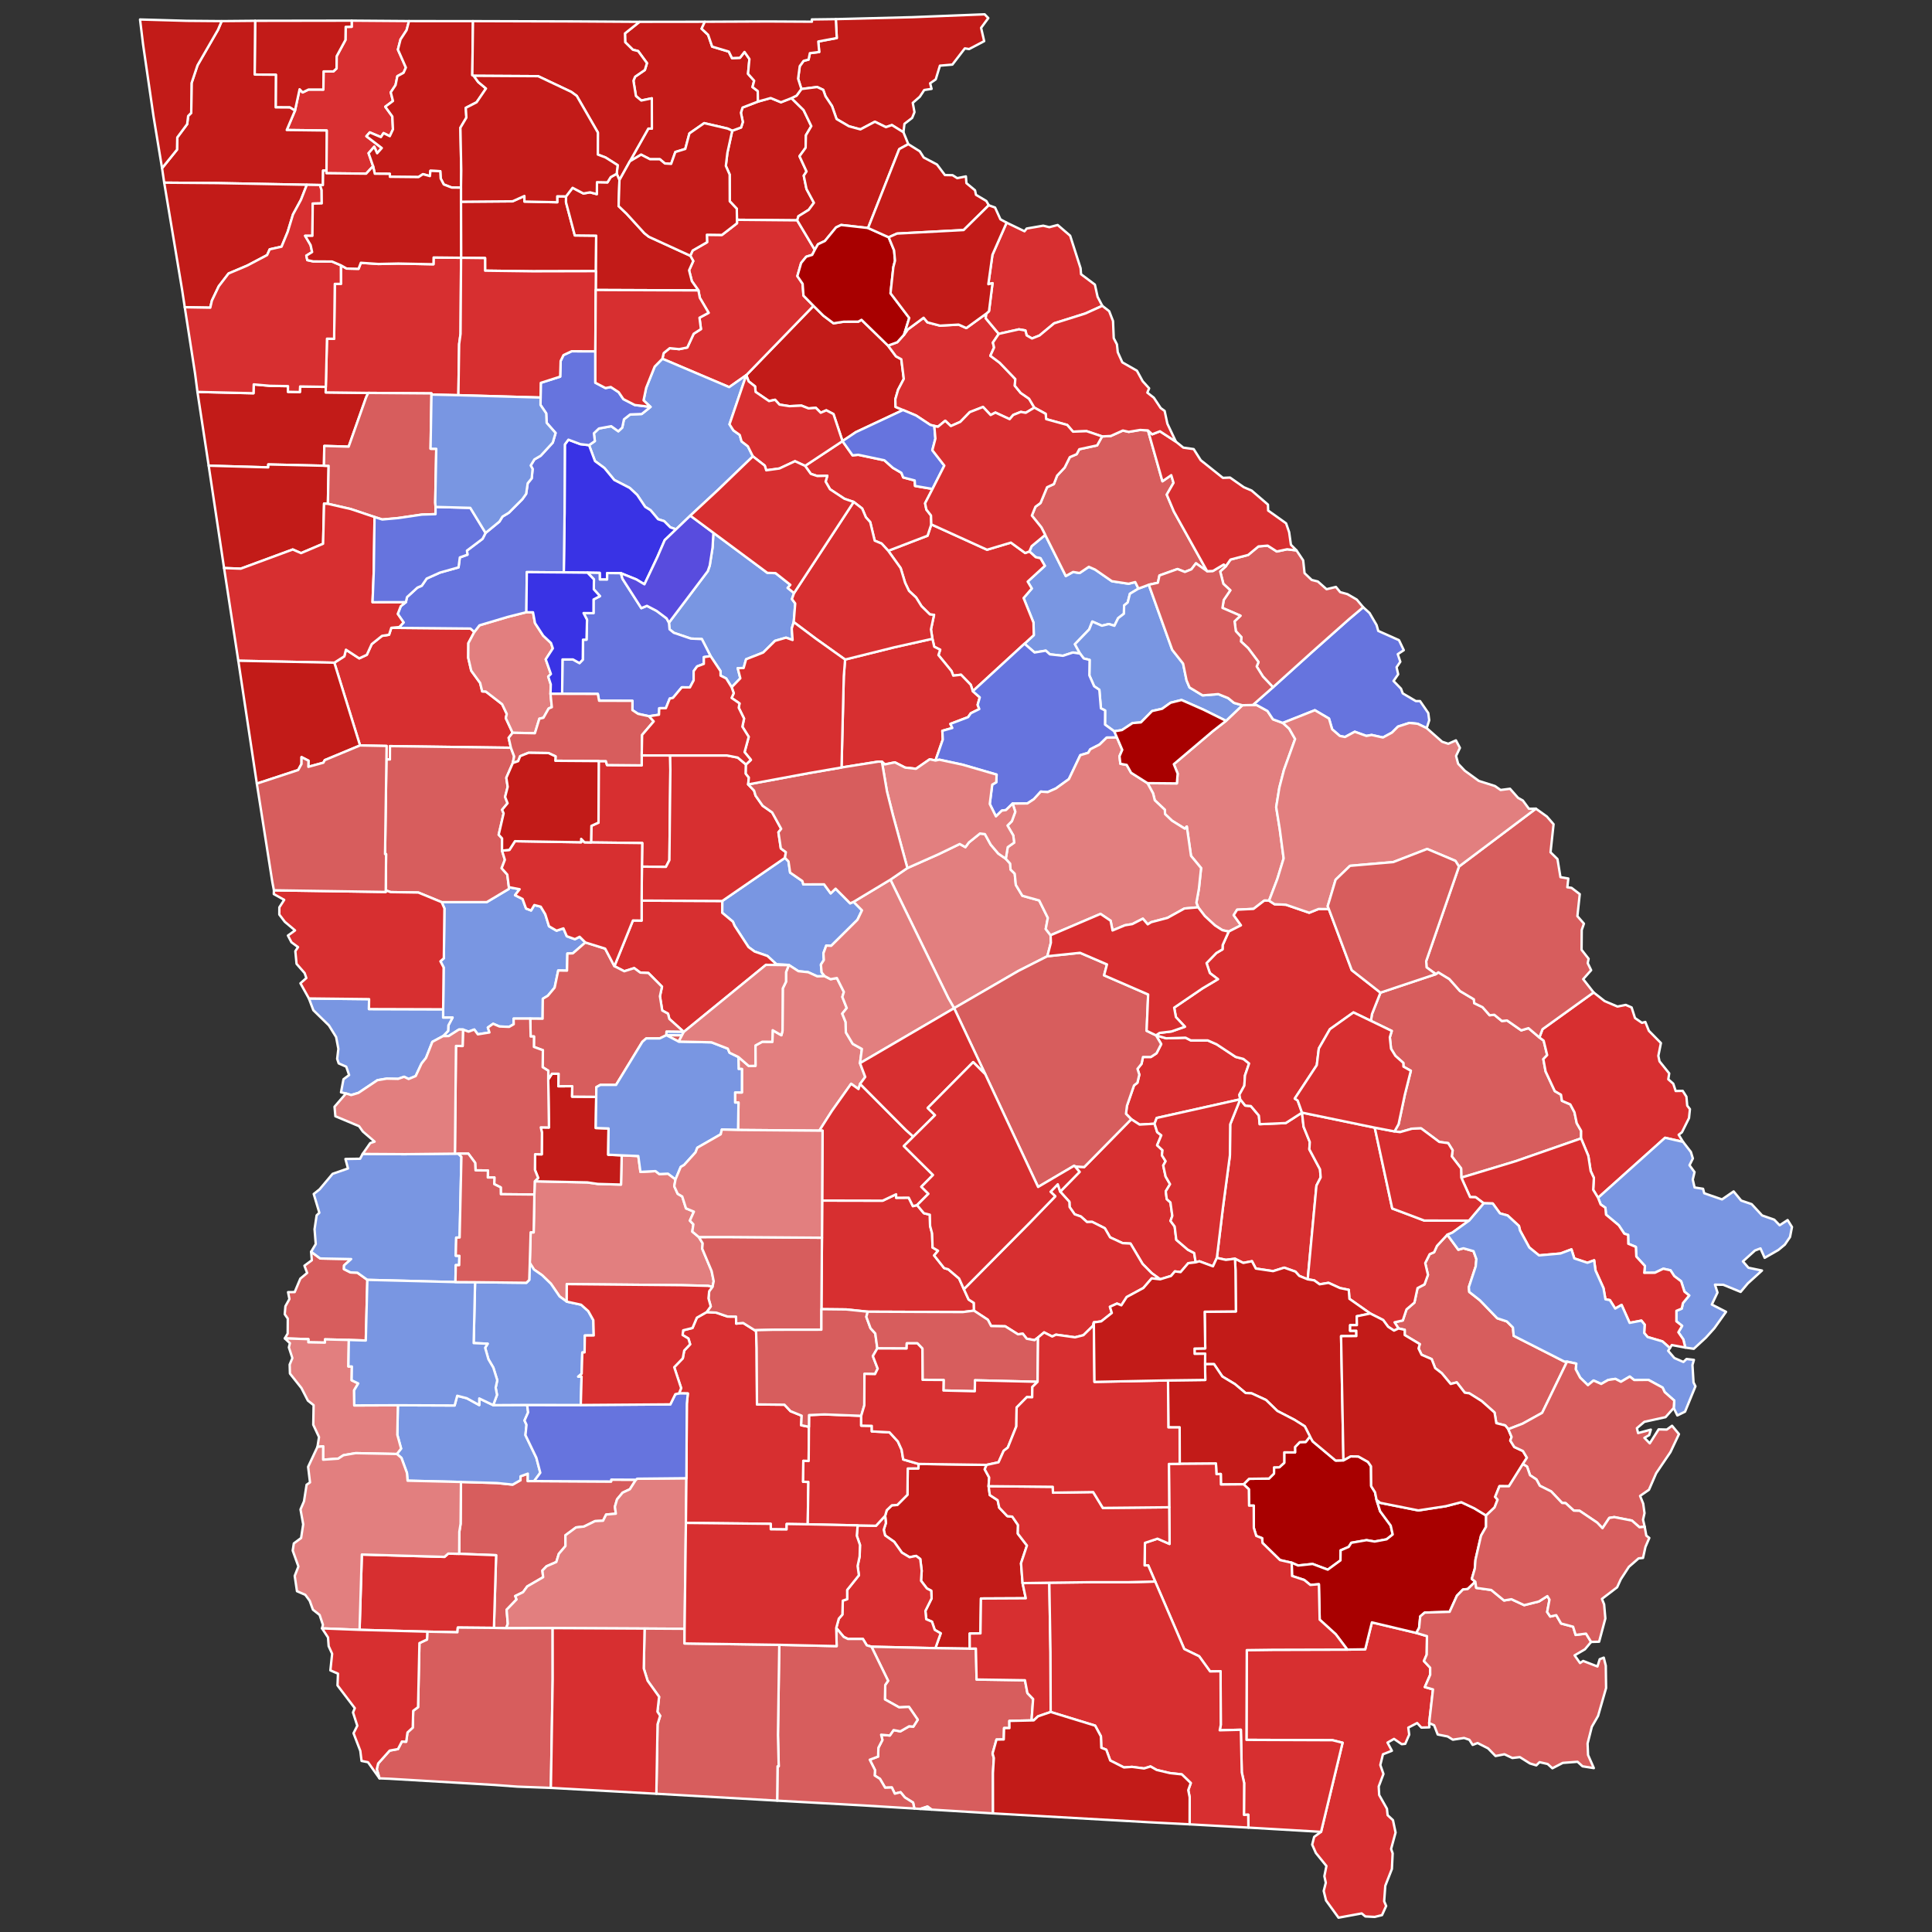<?xml version="1.0" encoding="UTF-8" standalone="no"?>
<svg
   xmlns:dc="http://purl.org/dc/elements/1.1/"
   xmlns:cc="http://creativecommons.org/ns#"
   xmlns:rdf="http://www.w3.org/1999/02/22-rdf-syntax-ns#"
   xmlns:svg="http://www.w3.org/2000/svg"
   xmlns="http://www.w3.org/2000/svg"
   xmlns:sodipodi="http://sodipodi.sourceforge.net/DTD/sodipodi-0.dtd"
   xmlns:inkscape="http://www.inkscape.org/namespaces/inkscape"
   version="1.2"
   width="810"
   height="810"
   viewBox="0 0 810 810"
   stroke-linecap="round"
   stroke-linejoin="round"
   id="svg1393"
   sodipodi:docname="2022_Georgia_gubernatorial_election_results_map_by_county (1).svg"
   inkscape:version="0.92.3 (2405546, 2018-03-11)">
  <rect x="0" y="0" width="810" height="810" fill="#333333" stroke="none"/>
  <defs
     id="defs1397" />
  <sodipodi:namedview
     pagecolor="#ffffff"
     bordercolor="#666666"
     borderopacity="1"
     objecttolerance="10"
     gridtolerance="10"
     guidetolerance="10"
     inkscape:pageopacity="0"
     inkscape:pageshadow="2"
     inkscape:window-width="2053"
     inkscape:window-height="1922"
     id="namedview1395"
     showgrid="false"
     inkscape:zoom="1.16"
     inkscape:cx="-83.123125"
     inkscape:cy="301.55172"
     inkscape:window-x="1757"
     inkscape:window-y="9"
     inkscape:window-maximized="0"
     inkscape:current-layer="Georgia" />
  <g
     id="Georgia"
     transform="translate(5,5)"
     stroke="white"
     stroke-width="1"
     style="fill:#d72f30;fill-opacity:1">
    <path
       d="M 297.81 372.74 324.1 354.65 325.58 356.16 326.26 360.83 331.41 364.39 331.78 365.79 340.5 365.76 343.27 369.55 345.33 367.58 351.43 373.72 352.86 373.1 356.39 376.66 354.5 380.62 343.48 391.54 341.41 391.43 340.22 394.68 340.4 397.49 339.17 399.4 339.48 402.71 340.79 404.27 337.63 404.34 333.82 402.6 329.73 402.18 325.68 399.55 320.56 399.32 316.75 395.8 311.39 393.95 308.81 392.07 302.96 383.1 302.27 381.42 297.8 377.7 297.81 372.74 Z"
       id="Bibb"
       fill="#b3c4db"
       style="fill:#7996e2;fill-opacity:1" />
    <path
       d="M 559.87 686.6 567.37 686.48 570.17 675.19 588.8 679.62 593.27 680.96 593.16 688.7 591.98 691.39 594.6 694.2 594.62 697.15 592.37 702.31 595.79 703.29 594.19 717.39 594.27 719.2 590.92 719.3 589.14 717.39 585.44 719.32 585.82 722.26 584.15 726.11 582.67 726.26 579.45 724.04 576.72 725.59 578.56 729.02 574.81 730.49 573.7 734.99 575.02 738.74 573.03 744 573.23 747.57 576.48 753.32 576.76 756.02 579.01 758.11 580.1 763.3 578.23 770.18 578.88 772.03 578.56 778.57 575.79 785.62 575.32 792.12 576.15 794.09 574.42 797.92 571.35 798.68 567.44 798.48 565.9 797.21 556.18 799 550.95 791.78 549.97 787.79 550.85 784.35 550.25 781.6 551.11 777.33 546.69 771.87 545.14 768.37 545.97 765.11 548.86 763.01 557.88 725.65 553.65 724.59 517.59 724.45 517.72 686.82 528.58 686.68 559.87 686.6 Z"
       id="Charlton"
       fill="#b8e0da"
       style="fill:#d72f30;fill-opacity:1" />
    <path
       d="M 479.66 429.07 483.92 430.31 492.04 430.06 494.27 431.2 501.37 431.2 505.11 432.85 513.05 438.11 516.3 438.96 518.69 440.86 516.96 445.9 516.7 450.14 514.62 453.95 514.96 455.88 514.96 455.9 479.95 463.71 479.05 466.13 472.77 466.49 469.29 464.24 467.08 461.97 467.48 458.61 470.44 450.07 471.87 448.94 472.66 445.55 471.9 443.12 473.6 441 474.2 438.15 477.53 438.14 479.88 436.58 481.84 432.74 479.66 429.07 Z"
       id="Treutlen"
       fill="#b1e486"
       style="fill:#d72f30;fill-opacity:1" />
    <path
       d="M 439.5 494.6 447.62 486.33 445.69 484.05 449.57 484.29 469.29 464.24 472.77 466.49 479.05 466.13 480.17 469.66 481.88 470.98 480.13 475.16 482.38 477.25 482.13 479.36 483.69 481.84 482.69 483.64 483.69 488.26 485.55 491.47 483.75 494.47 484.17 497.74 485.71 499.11 486.5 504.75 485.74 506.87 487.49 509.23 488.17 514.79 493.01 518.94 495.67 520.34 496.3 524.24 493.18 524.6 489.96 528.34 487.58 528.04 485.96 529.95 481.41 531.35 477.87 528.78 474.04 524.91 468.97 516.37 465.66 516.2 460.42 513.77 458.2 509.94 452.91 507.28 450.73 507.33 448.14 505.01 445.57 504.12 443.43 501.05 443.35 498.86 439.5 494.6 Z"
       id="Wheeler"
       fill="#cbdc93"
       style="fill:#d72f30;fill-opacity:1" />
    <path
       d="M 514.96 455.9 514.96 455.88 517.07 458.52 519.42 458.72 522.79 462.7 523.12 466.32 534.06 465.84 540.87 461.47 541.53 467.38 544.14 473.79 543.95 476.86 548.43 485.26 548.7 488.63 546.93 492.07 543.26 531.37 539.71 529.92 538.11 528.13 533.42 526.47 528.76 527.93 521.51 526.85 519.89 523.77 516.24 524.48 512.76 522.73 508.94 523.2 505.17 522.37 507.71 501.4 510.65 479.36 510.76 466.4 514.96 455.9 Z"
       id="Toombs"
       fill="#e4c9a0"
       style="fill:#d72f30;fill-opacity:1" />
    <path
       d="M 159.06 258.21 192.23 258.52 193.88 259.94 191.37 264.63 191.31 270.76 192.57 276.2 196.3 281.33 197.17 284.87 198.66 284.92 205.52 290.23 207.47 294.33 207.06 296.08 209.92 302.23 208.26 304.33 209.2 308.49 158.5 307.81 158.47 313.42 157.01 313.38 157.08 307.75 145.95 307.53 135.17 272.84 139.35 270.16 140.04 267.39 145.61 271.02 148.79 269.54 150.84 265.05 155.16 261.59 158.12 261.12 159.06 258.21 Z"
       id="Coweta"
       fill="#94bbeb"
       style="fill:#d72f30;fill-opacity:1" />
    <path
       d="M 304.59 438.16 308.91 441.91 311.75 441.85 311.73 433.31 314.6 431.75 318.83 431.78 318.94 426.93 322.6 429.03 323.07 427.2 323.17 409.41 324.54 406.6 324.56 402.57 325.69 399.65 325.68 399.55 329.73 402.18 333.82 402.6 337.63 404.34 340.79 404.27 343.22 405.53 345.87 405.05 348.8 410.87 348.16 412.98 350 417.62 348.12 419.98 349.55 423.55 349.63 427.81 352.51 432.64 356.36 434.78 355.56 440.74 357.76 446.51 355.6 449.44 354.93 451.6 351.84 449.38 343.76 460.78 338.51 469.03 304.43 468.75 304.62 457.25 303.19 457.25 303.19 453 306.04 453.03 306.06 443.19 304.67 443.18 304.59 438.16 Z"
       id="Houston"
       fill="#d8e9e9"
       style="fill:#e27f7f;fill-opacity:1" />
    <path
       d="M 601.79 512.66 606.41 518.95 608.55 518.35 612.78 519.55 613.98 522.89 613.7 525.95 610.82 534.64 611 536.65 615.46 540.15 622.72 547.68 626.75 549.01 629.31 551.56 629.62 555.04 650.84 565.83 651.99 565.87 641.56 587.34 633.36 591.88 627.36 594.2 626.06 592.61 622.34 591.67 621.6 587.21 616.22 582.42 611.04 579.16 609.11 578.89 605.76 574.57 603.21 575.23 599.45 570.71 596.7 568.59 595.24 564.82 591 562.99 589.73 560.35 590.25 558.52 583.93 554.73 583.93 552.52 581.34 551.97 579.68 549.38 583.13 548.6 584.68 543.97 588 541.12 589.31 535.03 592.23 533.49 593.68 529.48 592.53 524.55 594.4 520.81 596.26 520 597.46 517.33 601.79 512.66 Z"
       id="Long"
       fill="#cdec98"
       style="fill:#d75d5d;fill-opacity:1" />
    <path
       d="M 476.08 323.33 488.41 323.44 488.74 319.34 487.13 315.39 503.44 301.57 509.01 297.22 515.87 290.68 520.26 290.57 521.91 290.61 526.38 293.07 528.7 296.58 532.84 298.09 535.49 300.48 537.98 304.83 533.29 317.84 531.38 325.19 530.05 333.4 531.57 342.79 533.17 354.9 530.55 363.46 527.06 372.6 525.07 372.57 520.55 376.05 513.68 376.39 512.23 378.69 515.28 382.94 510.15 385.56 507.5 384.99 504.41 383.01 500.13 379.06 497.33 375.4 496.59 373.48 497.65 367.54 498.56 358.94 494.34 353.84 492.57 341.52 491.75 342.43 486.36 339.08 483.46 336.31 483.36 334.5 479.14 330.51 478.43 327.62 476.08 323.33 Z"
       id="Jefferson"
       fill="#d5bca5"
       style="fill:#e27f7f;fill-opacity:1" />
    <path
       d="M 219.04 495.81 219.2 490.26 241.23 490.73 245.63 491.37 255.36 491.64 255.64 479.38 262.61 479.67 263.51 486.32 269.83 485.99 271.4 487.23 275.05 487.06 278.22 489.45 277.68 492.34 279.12 495.5 281.03 496.63 282.61 501.62 285.92 502.99 284.24 506.75 285.7 508.31 285.25 511.35 287.99 513.65 289.6 516.27 289.41 518.52 293.36 527.91 294.22 532.16 293.73 534.47 291.79 534.1 280.75 533.82 232.63 533.37 232.6 540.71 229.6 538.53 225.98 533.23 222.3 529.66 218.86 527.26 217.12 524.5 217.48 511.65 218.74 511.67 219.04 495.81 Z"
       id="Sumter"
       fill="#dbe5d2"
       style="fill:#e27f7f;fill-opacity:1" />
    <path
       d="M 118.67 41.37 120.61 32.42 121.88 33.74 124.37 32.54 130.58 32.55 130.65 24.95 134.76 24.95 136.11 23.69 136.14 18.58 139.83 11.75 139.93 6.26 142.45 6.23 142.45 3.66 166.48 3.84 165.47 7.64 162.92 11.54 161.83 15.79 165.17 23.32 164.2 25.52 161.6 26.94 160.84 30.67 158.83 33.7 159.76 37.34 156.53 39.74 159.49 43.83 159.75 49.24 158.42 52.09 155.8 50.8 154.7 52.48 150.03 50.51 148.62 52.12 155.07 57.06 153.12 59.25 151.9 56.52 149.53 59.22 151.42 64.66 148.51 67.81 131.87 67.63 131.88 66.51 131.97 49.71 115.22 49.51 118.67 41.37 Z"
       id="Whitfield"
       fill="#9a94d1"
       style="fill:#d72f30;fill-opacity:1" />
    <path
       d="M 366.11 630.5 366.77 628.16 368.93 626.09 371.19 625.97 375.45 621.69 375.58 610.67 380.06 610.64 380.11 608.76 408.64 609.16 407.85 611.01 409.72 614.44 409.48 618.09 409.99 621.82 413.27 623.96 413.93 627.08 417.32 630.66 419.4 630.85 421.81 634.37 421.72 637.98 425.55 642.97 423.07 650.4 423.72 658.73 425.07 665.09 406.27 665.18 406.06 679.8 401.54 679.87 401.58 686.21 387.17 686 389.39 679.77 386.88 678.32 385.73 674.9 383.31 673.86 382.98 670.36 385.58 665.14 385.42 661.91 383.61 660.97 381.15 657.76 381.42 653.55 380.82 648.62 379.09 647.33 376.34 647.88 373.11 645.94 369.9 641.42 366.08 638.73 365.51 636.36 366.42 633.52 366.11 630.5 Z"
       id="Berrien"
       fill="#e8ead8"
       style="fill:#c21b18;fill-opacity:1" />
    <path
       d="M 375.43 358.93 388.32 353.22 397.37 348.85 399.75 350.17 401.24 348.16 405.86 344.45 407.93 344.7 410.36 349.12 413.52 352.85 416.68 355.04 418.53 357.09 418.66 359.53 420.43 361.29 420.9 366.01 423.63 370.55 430.69 372.52 434.31 379.81 433.43 384.49 435.47 387.1 435.59 390.22 434.1 395.91 421.96 402.07 395.02 417.69 392.6 413.48 368.3 363.8 375.43 358.93 Z"
       id="Wilkinson"
       fill="#bbea90"
       style="fill:#e27f7f;fill-opacity:1" />
    <path
       d="M 180.16 373.23 199.06 373.22 208.33 367.69 208.36 366.95 212.86 367.81 210.93 370.31 214.1 371.92 215.55 375.91 217.66 376.72 219.01 374.44 221.71 375.13 223.62 378.32 225.17 383.33 228.33 385.19 231.22 384.23 232.63 387.52 236.04 388.76 238.01 387.75 240.42 390.13 235.17 394.69 232.88 394.77 232.73 401.94 229.04 401.88 227.54 409.06 224.68 412.48 222.58 413.73 222.49 422.1 217.31 422.06 210.34 422.06 210.38 424.41 208.47 425.52 204.41 425.36 201.75 424.22 199.53 425.8 200.2 427.87 195.33 428.65 193.85 426.64 191.43 427.53 189.12 426.65 187.42 426.63 183.09 429.38 180.76 429.39 182.89 427.19 182.99 424.89 184.74 421.62 180.77 421.64 180.8 418.15 181 400.61 179.65 398.03 181.08 396.76 181.33 375.87 180.16 373.23 Z"
       id="Talbot"
       fill="#cde2b7"
       style="fill:#7996e2;fill-opacity:1" />
    <path
       d="M 339.61 513.92 339.69 498.34 365.05 498.39 370.71 495.71 370.69 497.17 375.98 497.13 377.74 500.69 379.49 500.24 382.35 503.66 384.84 504.27 384.94 508.95 385.79 512.12 385.98 518.03 388.29 519.38 386.64 521.35 390.83 526.65 392.55 527.15 397.11 531.03 399.11 535.49 401.1 539.83 403.3 541.25 403.35 544.5 398.62 545.09 358.82 544.93 349.77 543.99 339.38 543.88 339.61 513.92 Z"
       id="Wilcox"
       fill="#c4e4e2"
       style="fill:#d72f30;fill-opacity:1" />
    <path
       d="M 516.38 617.3 518.66 615 527.04 614.89 529.13 612.8 529.15 610.2 531.36 610.16 533.42 608.29 533.42 603.91 537.96 603.93 537.94 601.68 539.92 599.63 542.44 599.54 544.21 597.26 545.36 599.31 554.96 607.34 558.25 607.25 561.23 605.59 564.47 605.63 568.52 607.9 569.8 609.75 569.87 618.07 571.49 620.64 572.12 623.8 573.61 628.56 578.07 634.63 578.9 638.34 576.32 640.37 571.33 641.3 567.94 640.72 561.55 641.82 560.46 643.54 557.06 645 557 649.2 551.68 653.09 545.32 650.7 539.21 651.35 536.55 650.18 531.65 649.07 524.31 641.89 524.15 639.89 521.68 638.93 520.67 635.57 520.63 626.23 518.68 626.25 518.58 619.38 516.38 617.3 Z"
       id="Pierce"
       fill="#cee8ef"
       style="fill:#a80000;fill-opacity:1" />
    <path
       d="M 426.58 226.19 427.52 223.99 433.21 219.26 441.85 236.5 444.89 234.79 447.63 235.25 451.5 232.64 454.13 233.8 461.16 238.67 468.18 239.74 470.95 239.04 472.3 241.77 468.72 243.94 467.8 247.59 466.29 248.84 466.21 252.31 463.79 254.16 462.22 257.36 459.9 256.63 456.97 257.34 452.95 255.59 451.65 258.88 445.66 265.09 447.83 269.03 444.84 268.57 440.63 269.94 435.15 269.33 433.46 267.79 428.76 268.56 424.52 264.89 428.42 261.29 428.3 256.03 424.14 245.73 427.58 241.74 425.86 238.84 433.06 232.24 431.21 229.04 429.22 228.61 426.58 226.19 Z"
       id="Taliaferro"
       fill="#c7d5e6"
       style="fill:#7996e2;fill-opacity:1" />
    <path
       d="M 301.99 49.81 305.7 48.44 306.44 46.15 305.63 42.27 306.31 40.09 312.78 37.59 318.12 36.1 322.42 37.87 326.82 36.15 331.9 41.14 335.15 47.88 332.89 51.7 332.76 56.97 330.2 60.48 333.15 66.89 331.98 68.65 333.13 74.25 336.24 80.02 334.05 82.98 329.74 85.66 329.23 87.38 303.97 87.15 303.9 82.52 300.95 79.39 300.91 68.19 299.31 64.56 299.96 59.06 301.99 49.81 Z"
       id="White"
       fill="#bce4ec"
       style="fill:#c21b18;fill-opacity:1" />
    <path
       d="M 224.85 447.58 226.39 445.17 229.22 445.18 229.1 450.41 234.93 450.39 234.85 454.77 244.97 454.85 244.77 467.92 250.14 468.11 250 479.12 255.64 479.38 255.36 491.64 245.63 491.37 241.23 490.73 219.2 490.26 220.63 488.87 219.27 485.45 219.34 478.91 222.13 478.96 222.22 469.9 221.73 467.65 225.15 467.71 224.85 447.58 Z"
       id="Schley"
       fill="#f3d7d4"
       style="fill:#c21b18;fill-opacity:1" />
    <path
       d="M 354.58 634.53 362.27 634.68 366.11 630.5 366.42 633.52 365.51 636.36 366.08 638.73 369.9 641.42 373.11 645.94 376.34 647.88 379.09 647.33 380.82 648.62 381.42 653.55 381.15 657.76 383.61 660.97 385.42 661.91 385.58 665.14 382.98 670.36 383.31 673.86 385.73 674.9 386.88 678.32 389.39 679.77 387.17 686 360.37 685.39 358.4 684.82 356.78 682.14 350.5 682.14 348.74 681.29 345.6 677.52 346.67 673.62 348.17 671.93 348.35 666.07 350.19 665.46 350.18 661.59 355.1 655.44 354.55 651.57 355.41 647.51 355.55 642.73 354.21 638.85 354.58 634.53 Z"
       id="Cook"
       fill="#cee9e7"
       style="fill:#d72f30;fill-opacity:1" />
    <path
       d="M 514.96 455.9 510.76 466.4 510.65 479.36 507.71 501.4 505.17 522.37 503.55 525.91 497.85 523.8 496.3 524.24 495.67 520.34 493.01 518.94 488.17 514.79 487.49 509.23 485.74 506.87 486.5 504.75 485.71 499.11 484.17 497.74 483.75 494.47 485.55 491.47 483.69 488.26 482.69 483.64 483.69 481.84 482.13 479.36 482.38 477.25 480.13 475.16 481.88 470.98 480.17 469.66 479.05 466.13 479.95 463.71 514.96 455.9 Z"
       id="Montgomery"
       fill="#e8c7b1"
       style="fill:#d72f30;fill-opacity:1" />
    <path
       d="M 367.41 225.93 383.88 219.6 385.45 214.85 408.83 225.48 418.82 222.49 424.82 226.85 426.58 226.19 429.22 228.61 431.21 229.04 433.06 232.24 425.86 238.84 427.58 241.74 424.14 245.73 428.3 256.03 428.42 261.29 424.52 264.89 402.85 284.79 401.99 282.1 397.91 277.89 394.66 278.27 393.92 276.34 388.44 269.64 389.18 267.4 386.68 266.14 385.92 262.81 385.31 258.89 386.6 252.78 384.87 252.61 381.34 249.14 379.07 245.5 376.09 242.72 374.47 239.33 372.61 233.2 367.41 225.93 Z"
       id="Greene"
       fill="#f4ddd3"
       style="fill:#d72f30;fill-opacity:1" />
    <path
       d="M 332.53 190.32 348.22 179.94 352.44 185.9 354.83 185.67 365.79 187.99 369.36 191.16 372.91 193.23 373.68 195.17 378.5 196.44 378.64 198.74 385.95 199.99 382.85 206 383.39 208.65 385.33 211.12 385.45 214.85 383.88 219.6 367.41 225.93 364.63 222.9 361.72 221.67 359.84 213.9 358.02 211.87 356.47 208.2 352.91 205.44 349.04 204.12 342.99 200.12 341.14 196.92 341.85 194.47 337.66 194.58 334.95 193.68 332.53 190.32 Z"
       id="Oconee"
       fill="#b6a8f0"
       style="fill:#d72f30;fill-opacity:1" />
    <path
       d="M 540.87 461.47 571.37 467.77 578.7 501.66 592.16 506.73 610.87 506.76 603.9 511.79 601.79 512.66 597.46 517.33 596.26 520 594.4 520.81 592.53 524.55 593.68 529.48 592.23 533.49 589.31 535.03 588 541.12 584.68 543.97 583.13 548.6 579.68 549.38 581.34 551.97 579.45 552.86 576.96 551.24 574.9 548.43 569.5 545.7 560.75 539.54 560.48 535.77 556.8 535.03 552 532.84 548.26 533.44 545.98 531.8 543.26 531.37 546.93 492.07 548.7 488.63 548.43 485.26 543.95 476.86 544.14 473.79 541.53 467.38 540.87 461.47 Z"
       id="Tattnall"
       fill="#e7d5a7"
       style="fill:#d72f30;fill-opacity:1" />
    <path
       d="M 528.72 283.12 545.06 268.38 560.49 254.67 566.52 249.58 569.2 252.02 572.15 257.08 572.84 259.52 581.54 263.4 583.54 267.6 581.02 269.26 582.09 272.44 580.52 274.75 581.19 277.7 579.24 280.51 582.39 283.74 583.1 285.7 588.58 288.93 590.36 288.93 593.81 293.94 594.21 296.98 593.15 300.27 589.37 298.45 585.89 298.09 581.13 299.62 578.59 302.15 574.8 304.2 570.05 303.14 567.87 303.54 562.99 301.79 558.9 303.99 556.74 303.56 553.5 300.75 552.19 296.26 546.26 292.77 532.84 298.09 528.7 296.58 526.38 293.07 521.91 290.61 520.26 290.57 528.72 283.12 Z"
       id="Richmond"
       fill="#f1c9ad"
       style="fill:#6674de;fill-opacity:1" />
    <path
       d="M 246.02 314.09 249.02 314.11 249.49 315.75 264.02 315.88 264.05 311.71 275.97 311.73 276.06 317.82 275.65 355.63 274.19 358.45 264.13 358.34 264.27 348.45 242.81 348.2 242.95 341.24 245.93 339.88 246.02 314.09 Z"
       id="Lamar"
       fill="#a5a7e4"
       style="fill:#d72f30;fill-opacity:1" />
    <path
       d="M 188.26 616.32 203.36 616.76 209.94 617.43 213.22 615.56 213.22 613.95 216.3 612.83 216.25 615.95 218.95 615.95 251.2 616.13 251.27 615.34 261.61 615.39 259.08 619.37 256.04 620.8 253.71 623.59 252.81 626.67 253.2 629.63 249.13 629.98 247.84 632.57 244.46 632.74 239.84 635.02 236.51 635.38 232.06 638.67 232.08 643.18 229.3 646.44 228.24 649.88 224.15 651.66 222.4 653.47 222.72 656.25 216.05 660.12 214.29 662.53 211.01 664.15 211.58 665.56 207.41 669.89 207.9 675.78 207.2 677.63 202.08 677.5 203 647.03 187.52 646.45 187.57 637.23 188.11 633.86 188.26 616.32 Z"
       id="Baker"
       fill="#c6edcf"
       style="fill:#d75d5d;fill-opacity:1" />
    <path
       d="M 307.87 152.29 336.06 123.23 340.18 127.33 344.46 130.54 348.79 129.87 354.88 129.84 356.19 129.09 367.31 139.9 370.64 144.39 372.88 145.62 373.92 153.86 371.52 158.43 370.37 162.39 370.46 165.6 373.6 166.9 353.82 176.18 348.22 179.94 344.44 168.6 341.43 167.03 339.09 168.04 337.05 166 333.97 166.23 331.03 165.06 325.97 165.29 321.81 164.64 319.95 162.61 317.42 163.16 311.79 159.32 311.56 157 308.87 154.89 307.87 152.29 Z"
       id="Jackson"
       fill="#abe3a6"
       style="fill:#c21b18;fill-opacity:1" />
    <path
       d="M 573.76 411.17 596.98 403.41 598.01 402.64 602.65 405.47 607.11 410.49 612.94 413.97 613.07 415.57 616.57 417.27 619.53 420.64 621.51 420.46 624.66 423.05 626.85 422.84 632.79 426.98 635.82 426.06 640.4 429.96 642.18 431.28 643.66 437.36 642.05 439.04 643 444.2 646.85 452.45 649.46 453.96 649.86 456.52 653.35 458.02 655.11 461.34 656.06 465.91 657.9 469.12 657.88 472.29 630.41 481.85 607.66 488.73 607.57 484.86 603.67 479.81 604.03 477.27 602.15 474.27 598.41 473.75 590.81 468.08 587.02 468.21 581.98 469.64 579.65 469.35 581.37 466.3 583.97 454 586.5 443.93 583.4 442.19 583.35 440.63 580.02 437.66 578.2 434.69 577.69 429.9 578.5 427.22 569.76 423 570.2 420.16 573.76 411.17 Z"
       id="Bulloch"
       fill="#8e94e1"
       style="fill:#d75d5d;fill-opacity:1" />
    <path
       d="M 263.12 4.15 290.51 4.12 289.15 7.04 291.88 9.6 293.58 14.54 300.56 16.64 301.9 19.36 305.24 19.23 307.13 16.78 309.2 19.74 308.62 25.96 311.19 28.84 310.49 31.5 312.7 33.18 312.78 37.59 306.31 40.09 305.63 42.27 306.44 46.15 305.7 48.44 301.99 49.81 300.09 48.92 290.24 46.63 284.04 50.94 282.31 57.45 278.14 58.73 276.38 63.7 273.75 63.54 271.64 61.76 267.52 61.76 263.78 59.84 259.07 62.63 266.81 48.91 268.3 48.91 268.28 36.22 263.87 37.14 261.62 35.28 260.57 28.85 261.27 27.16 265.36 24.34 266.24 21.46 262.54 16.4 260.33 15.86 257.12 12.7 257.02 9.01 263.12 4.15 Z"
       id="Union"
       fill="#c6a2a0"
       style="fill:#c21b18;fill-opacity:1" />
    <path
       d="M 472.3 241.77 476.64 240.16 486.46 267.44 491.02 273.21 492.47 280.27 493.71 283.22 499.2 286.54 505.77 286.01 509.89 287.67 512.36 289.69 515.87 290.68 509.01 297.22 499.54 292.52 490.37 288.48 485.76 289.63 482.22 292.16 478.01 293.11 473.33 297.87 469.83 298.15 465.39 301.08 462.16 301.61 458.28 298.79 458.32 292.87 456.56 291.97 455.9 284.2 453.72 282.71 451.72 278.14 451.82 271.67 449.36 271.07 447.83 269.03 445.66 265.09 451.65 258.88 452.95 255.59 456.97 257.34 459.9 256.63 462.22 257.36 463.79 254.16 466.21 252.31 466.29 248.84 467.8 247.59 468.72 243.94 472.3 241.77 Z"
       id="Warren"
       fill="#a0abe9"
       style="fill:#7996e2;fill-opacity:1" />
    <path
       d="M 536.55 650.18 539.21 651.35 545.32 650.7 551.68 653.09 557 649.2 557.06 645 560.46 643.54 561.55 641.82 567.94 640.72 571.33 641.3 576.32 640.37 578.9 638.34 578.07 634.63 573.61 628.56 572.12 623.8 573.62 625.06 589.65 628.25 601.16 626.48 607.66 624.8 613.13 627.38 618.05 630.38 618.03 635.14 615.94 638.8 613.61 648.9 613.32 652.65 612.06 656.96 613.54 658.13 610.34 661.21 608.36 661.41 605.83 664.01 602.76 670.77 592.31 671.09 590.44 672.69 589.97 677.46 588.8 679.62 570.17 675.19 567.37 686.48 559.87 686.6 555.02 680.17 548.28 674.05 547.95 659.2 544.36 659.49 541.82 657.42 536.69 655.73 536.55 650.18 Z"
       id="Brantley"
       fill="#9fc4c7"
       style="fill:#a80000;fill-opacity:1" />
    <path
       d="M 508.89 232.44 510.89 229.6 518.31 227.66 522.62 224.09 526.48 223.76 530.3 226.21 534.63 225.29 538.57 225.76 541.36 229.93 541.94 235.3 544.93 238.14 547.52 238.79 551.17 242.03 555.09 241.07 556.88 243.26 559.93 244.1 563.84 246.38 566.52 249.58 560.49 254.67 545.06 268.38 528.72 283.12 524.47 278.62 521.87 274.43 522.64 272.56 518.3 266.75 515.28 263.94 515.47 262.14 513.13 259.62 512.59 255.5 515.07 253.14 507.52 249.87 508.05 246.55 510.81 242.48 507.9 239.78 506.57 234.59 508.89 232.44 Z"
       id="Columbia"
       fill="#d5d6f7"
       style="fill:#d75d5d;fill-opacity:1" />
    <path
       d="M 166.48 3.84 193.3 3.86 193.02 26.48 193.6 26.78 195.49 29.39 198.76 32.11 194.81 37.89 190.29 40.21 190.53 44.32 188.03 48.55 188.38 66.47 188.27 73.67 184.36 73.63 181.04 72.33 179.76 69.85 179.59 66.78 175.46 66.6 175.24 68.83 172.33 68.02 170.46 69.24 158.46 69.12 158.45 67.88 152.13 67.83 151.42 64.66 149.53 59.22 151.9 56.52 153.12 59.25 155.07 57.06 148.62 52.12 150.03 50.51 154.7 52.48 155.8 50.8 158.42 52.09 159.75 49.24 159.49 43.83 156.53 39.74 159.76 37.34 158.83 33.7 160.84 30.67 161.6 26.94 164.2 25.52 165.17 23.32 161.83 15.79 162.92 11.54 165.47 7.64 166.48 3.84 Z"
       id="Murray"
       fill="#c7f1bc"
       style="fill:#c21b18;fill-opacity:1" />
    <path
       d="M 275.47 256.05 291.74 234.46 292.56 232.1 293.75 224.54 294.1 218.38 316.71 235.17 320.16 235.28 326.36 240.19 325.23 241.49 327.91 243.64 327.03 246.17 328.4 248.01 327.78 255.82 326.94 258.53 327.3 263.32 324.55 262.34 319.94 263.67 314.97 268.58 307.8 271.4 306.77 275.07 304.3 275.13 305.38 279.38 301.75 283.14 299.46 279.44 297.1 278.25 297.09 276.39 292.91 270.08 289.25 262.94 284.64 262.73 277.49 260.3 275.71 258.84 275.47 256.05 Z"
       id="Newton"
       fill="#ccdfe7"
       style="fill:#7996e2;fill-opacity:1" />
    <path
       d="M 399.11 535.49 426.6 507.76 437.44 496.55 435.45 494.65 438.48 491.51 439.5 494.6 443.35 498.86 443.43 501.05 445.57 504.12 448.14 505.01 450.73 507.33 452.91 507.28 458.2 509.94 460.42 513.77 465.66 516.2 468.97 516.37 474.04 524.91 477.87 528.78 481.41 531.35 477.85 530.96 474.36 535 467.38 538.78 465.13 542.26 463.3 541.53 460.34 542.88 461.14 545.47 456.69 548.99 453.59 549.42 453.28 550.81 449.22 554.79 445.71 555.68 437.72 554.57 436.16 555.34 432.75 553.62 430.21 555.75 428.74 556.86 425.46 556.27 423.81 554.17 421.79 554.42 416.45 551.06 410.54 550.96 409.17 548.32 403.35 544.5 403.3 541.25 401.1 539.83 399.11 535.49 Z"
       id="Telfair"
       fill="#cad1f8"
       style="fill:#d72f30;fill-opacity:1" />
    <path
       d="M 640.4 429.96 641.69 426.51 663.12 411.08 667.73 414.71 673.13 417 676.6 416.31 679.06 417.37 680.48 421.82 683.39 423.83 684.81 423.46 686.3 427.17 691.35 432.3 690.27 437.67 690.76 439.97 694.83 445.03 694.44 447.5 696.53 449.35 697.54 452.41 700.48 452.34 702.04 454.79 702.38 458.56 703.51 460.01 703.12 463.77 700.15 469.73 698.79 470.75 700.62 473.73 693.09 472.02 665 497.19 662.95 493.83 663.24 488.85 661.89 485.94 660.91 479.6 657.88 472.29 657.9 469.12 656.06 465.91 655.11 461.34 653.35 458.02 649.86 456.52 649.46 453.96 646.85 452.45 643 444.2 642.05 439.04 643.66 437.36 642.18 431.28 640.4 429.96 Z"
       id="Effingham"
       fill="#f1c1ac"
       style="fill:#d72f30;fill-opacity:1" />
    <path
       d="M 349.31 271.52 369.92 266.39 385.92 262.81 386.68 266.14 389.18 267.4 388.44 269.64 393.92 276.34 394.66 278.27 397.91 277.89 401.99 282.1 402.85 284.79 405.78 287.37 404.88 290.53 405.58 292.27 402.02 294.03 400.89 295.66 393.45 298.49 394.26 300.21 390.08 301.4 390.27 305.06 387.2 313.85 384.8 313.33 379.03 317.32 374.49 316.82 370.19 314.62 365.98 315.48 364.74 314.35 363.29 314.31 347.82 316.77 348.76 278.53 349.31 271.52 Z"
       id="Putnam"
       fill="#a0eaa0"
       style="fill:#d72f30;fill-opacity:1" />
    <path
       d="M 402.85 284.79 424.52 264.89 428.76 268.56 433.46 267.79 435.15 269.33 440.63 269.94 444.84 268.57 447.83 269.03 449.36 271.07 451.82 271.67 451.72 278.14 453.72 282.71 455.9 284.2 456.56 291.97 458.32 292.87 458.28 298.79 462.16 301.61 463.29 304.2 458.99 304.24 456 307.16 452.1 309.14 451.24 310.62 447.92 311.62 443.14 321.65 437.7 325.56 434.25 327.1 431.37 326.88 428.43 330.08 425.73 331.85 419.56 331.9 416.76 334.62 415.04 334.84 412.55 337.28 409.96 332.07 410.99 323.97 412.69 322.96 412.83 319.76 398.63 315.62 388.84 313.51 387.2 313.85 390.27 305.06 390.08 301.4 394.26 300.21 393.45 298.49 400.89 295.66 402.02 294.03 405.58 292.27 404.88 290.53 405.78 287.37 402.85 284.79 Z"
       id="Hancock"
       fill="#e9dec5"
       style="fill:#6674de;fill-opacity:1" />
    <path
       d="M 193.88 259.94 196.02 257.17 207.81 253.66 215.69 251.67 218.47 251.71 219.3 256.24 222.73 261.51 226.01 264.58 226.78 266.84 223.8 271.43 225.97 277.58 224.85 278.67 225.92 281.94 225.8 285.89 226.36 291.5 225.04 292.03 222.84 295.93 221.13 296.32 219.26 302.41 209.92 302.23 207.06 296.08 207.47 294.33 205.52 290.23 198.66 284.92 197.17 284.87 196.3 281.33 192.57 276.2 191.31 270.76 191.37 264.63 193.88 259.94 Z"
       id="Fayette"
       fill="#cfdbb3"
       style="fill:#e27f7f;fill-opacity:1" />
    <path
       d="M 124.51 413.61 149.74 413.89 149.68 418.06 180.8 418.15 180.77 421.64 184.74 421.62 182.99 424.89 182.89 427.19 180.76 429.39 176.28 431.78 173.61 438.53 171.74 440.88 169.28 446.15 166.32 447.38 164.43 446.44 161.92 447.32 157.14 447.22 153.23 447.88 145.27 453.2 142.24 454.11 140.06 453.44 137.97 452.97 139.01 447.48 141.37 445.72 140.16 442.21 137 440.83 136.36 438.93 136.86 434.74 135.92 429.79 132.9 424.91 126.38 418.55 124.51 413.61 Z"
       id="Muscogee"
       fill="#dbf1e7"
       style="fill:#7996e2;fill-opacity:1" />
    <path
       d="M 479.66 429.07 481.14 428.06 486.18 427.43 491.78 425.46 488.01 421.43 487.27 417.47 499.18 409.36 505.62 405.53 502.24 402.96 500.85 398.79 504.96 394.55 507.56 393.01 507.61 391.21 510.15 385.56 515.28 382.94 512.23 378.69 513.68 376.39 520.55 376.05 525.07 372.57 527.06 372.6 529.37 374.11 534.1 374.3 543.9 377.67 547.79 376.1 552.11 376.11 561.72 401.73 573.76 411.17 570.2 420.16 569.76 423 562.44 419.47 552.57 426.5 547.93 434.58 547.07 441.57 537.84 455.58 539.06 456.4 540.87 461.47 534.06 465.84 523.12 466.32 522.79 462.7 519.42 458.72 517.07 458.52 514.96 455.88 514.62 453.95 516.7 450.14 516.96 445.9 518.69 440.86 516.3 438.96 513.05 438.11 505.11 432.85 501.37 431.2 494.27 431.2 492.04 430.06 483.92 430.31 479.66 429.07 Z"
       id="Emanuel"
       fill="#b1d9cd"
       style="fill:#d72f30;fill-opacity:1" />
    <path
       d="M 606.68 358.3 638.93 334.03 643.54 337.34 646.34 340.57 645.07 352.33 647.98 355.17 649.23 362.75 652.53 363.32 652.11 367 653.87 367.23 657.32 369.87 656.33 379.11 659.07 382.25 658.15 384.89 658.08 393.2 661.03 396.97 660.66 398.81 662.1 401.76 658.76 405.51 663.12 411.08 641.69 426.51 640.4 429.96 635.82 426.06 632.79 426.98 626.85 422.84 624.66 423.05 621.51 420.46 619.53 420.64 616.57 417.27 613.07 415.57 612.94 413.97 607.11 410.49 602.65 405.47 598.01 402.64 596.98 403.41 593.1 400.57 592.93 397.97 606.68 358.3 Z"
       id="Screven"
       fill="#8cd4d9"
       style="fill:#d75d5d;fill-opacity:1" />
    <path
       d="M 512.76 522.73 516.24 524.48 519.89 523.77 521.51 526.85 528.76 527.93 533.42 526.47 538.11 528.13 539.71 529.92 543.26 531.37 545.98 531.8 548.26 533.44 552 532.84 556.8 535.03 560.48 535.77 560.75 539.54 569.5 545.7 563.83 546.86 563.9 550.56 561.06 550.57 561.03 552.93 563.64 552.91 563.66 555.15 557.25 555.19 558.25 607.25 554.96 607.34 545.36 599.31 544.21 597.26 542.04 592.99 537.72 590.27 530.52 586.54 525.79 581.95 519.76 579.17 517.2 579.02 512.74 575.28 507.47 572.11 503.98 566.92 500.22 566.94 500.28 562.56 495.84 562.61 495.81 560.4 500.3 560.32 500.06 544.95 513.14 544.82 512.99 527.46 512.76 522.73 Z"
       id="Appling"
       fill="#e8e1ac"
       style="fill:#c21b18;fill-opacity:1" />
    <path
       d="M 287.81 116.75 285.06 112.87 283.9 108.32 285.65 104.44 284.41 102.22 285.4 100.03 291.45 96.55 291.36 93.42 297.68 93.5 303.99 88.61 303.97 87.15 329.23 87.38 336.61 99.73 335.52 101.85 333.01 102.63 330.87 105.27 329.3 110.76 331.51 114 331.86 118.94 336.06 123.23 307.87 152.29 300.72 157.31 272.71 145.41 273.25 143.03 275.79 140.97 279.75 141.38 283.15 140.69 285.83 134.92 288.88 132.98 288.26 128.21 292.09 126.15 288.4 119.86 287.81 116.75 Z"
       id="Hall"
       fill="#f5e3cd"
       style="fill:#d72f30;fill-opacity:1" />
    <path
       d="M 457.07 177.97 460.68 177.79 465.77 175.5 468.23 176.06 473.01 175.26 476.3 175.45 482.36 196.78 486.05 194.22 487.01 197.44 484.17 202.37 487.14 209.43 501.1 234.48 496.41 231.17 494.5 233.69 491.77 234.79 488.68 233.57 481.11 236.27 480.45 239.33 476.64 240.16 472.3 241.77 470.95 239.04 468.18 239.74 461.16 238.67 454.13 233.8 451.5 232.64 447.63 235.25 444.89 234.79 441.85 236.5 433.21 219.26 431.59 216.1 427.61 211.16 429.11 207.46 431.24 205.9 433.99 199.27 436.83 197.95 438.2 194.4 441.35 191.04 443.52 186.66 446.4 185.42 447.49 183.35 454.97 181.73 457.07 177.97 Z"
       id="Wilkes"
       fill="#c8e9c4"
       style="fill:#d75d5d;fill-opacity:1" />
    <path
       d="M 569.5 545.7 574.9 548.43 576.96 551.24 579.45 552.86 581.34 551.97 583.93 552.52 583.93 554.73 590.25 558.52 589.73 560.35 591 562.99 595.24 564.82 596.7 568.59 599.45 570.71 603.21 575.23 605.76 574.57 609.11 578.89 611.04 579.16 616.22 582.42 621.6 587.21 622.34 591.67 626.06 592.61 627.36 594.2 628.74 597.45 628.2 598.97 629.89 601.67 633.5 603.35 635.17 606.15 633.45 608.83 627.64 618.12 623.65 618.1 621.85 622.57 622.87 623.75 621.61 626.98 618.05 630.38 613.13 627.38 607.66 624.8 601.16 626.48 589.65 628.25 573.62 625.06 572.12 623.8 571.49 620.64 569.87 618.07 569.8 609.75 568.52 607.9 564.47 605.63 561.23 605.59 558.25 607.25 557.25 555.19 563.66 555.15 563.64 552.91 561.03 552.93 561.06 550.57 563.9 550.56 563.83 546.86 569.5 545.7 Z"
       id="Wayne"
       fill="#f1f2cb"
       style="fill:#c21b18;fill-opacity:1" />
    <path
       d="M 665 497.19 693.09 472.02 700.62 473.73 703.9 477.95 704.74 480.69 703.33 483.53 705.44 486.41 704.7 489.54 705.46 492.85 709.02 493.41 709.51 495.28 716.96 497.86 721.83 494.51 725 498.35 729.39 499.84 733.77 504.58 738.87 506.36 741.12 508.7 744.47 506.52 746.29 509.43 745.48 513.61 743.3 516.82 740.56 519.08 734.85 522.35 733.09 518.4 730.77 519.28 725.73 523.84 728.04 526.51 733.72 527.68 727.8 533.05 724.77 536.64 717.49 533.65 714 533.6 715.07 536.9 712.68 541.93 718.65 544.98 713.76 551.85 710.23 555.78 705.12 560.49 701.56 559.98 700.75 556.58 698.66 553.55 700.24 550.87 697.83 548.97 697.84 544.57 700.08 543.64 700.58 541.32 703.21 538.13 701.21 536.53 699.83 532.19 696.94 530.01 695.36 527.58 692.34 526.92 688.83 528.61 684.35 528.64 684.65 525.79 681.03 521.82 680.84 517.77 677.67 516.45 677.59 512.73 676.01 512.25 673.68 508.72 668.33 504.25 668.07 501.36 666.09 499.98 665 497.19 Z"
       id="Chatham"
       fill="#c9dfd9"
       style="fill:#7996e2;fill-opacity:1" />
    <path
       d="M 241.97 181.64 244.4 179.93 243.99 176.65 246.11 174.64 251.26 173.69 254.24 175.82 255.88 174.28 256.6 170.79 259.2 168.76 264.04 168.57 267.73 165.6 264.82 162.85 265.9 157.63 269.48 148.69 272.71 145.41 300.72 157.31 307.87 152.29 300.85 172.89 302.5 175.46 305.14 177.35 305.91 180.06 308.54 182.1 310.65 186.34 295.98 200.46 284.41 211.19 278.42 216.93 276.03 216.09 273.45 213.49 270.9 212.68 267.73 208.89 265.5 207.51 262.13 202.48 259.02 199.57 252.54 196.23 248.41 191.23 244.45 188.31 241.97 181.64 Z"
       id="Gwinnett"
       fill="#e0e6ec"
       style="fill:#7996e2;fill-opacity:1" />
    <path
       d="M 607.66 488.73 630.41 481.85 657.88 472.29 660.91 479.6 661.89 485.94 663.24 488.85 662.95 493.83 665 497.19 666.09 499.98 668.07 501.36 668.33 504.25 673.68 508.72 676.01 512.25 677.59 512.73 677.67 516.45 680.84 517.77 681.03 521.82 684.65 525.79 684.35 528.64 688.83 528.61 692.34 526.92 695.36 527.58 696.94 530.01 699.83 532.19 701.21 536.53 703.21 538.13 700.58 541.32 700.08 543.64 697.84 544.57 697.83 548.97 700.24 550.87 698.66 553.55 700.75 556.58 701.56 559.98 695.91 558.92 695.12 560.18 691.99 557.39 685.77 555.56 684.33 553.85 684.53 550.37 683.16 548.68 678.23 549.62 674.86 542.1 672.19 543.62 669.94 540.08 668.09 539.75 667.26 535.04 663.91 527.61 663.35 523.39 660.52 524.42 655.04 522.6 653.84 518.81 649.25 520.53 640.24 521.33 636.16 518.02 632.27 510.88 631.82 508.98 627.06 504.59 623.87 503.72 620.85 499.57 617.03 499.48 613.69 496.94 611.34 496.89 607.66 488.73 Z"
       id="Bryan"
       fill="#abea9a"
       style="fill:#d72f30;fill-opacity:1" />
    <path
       d="M 416.68 355.04 417.5 350.16 420.18 348.28 419.82 345.27 417.4 341.11 419.22 339.29 420.66 335.34 419.56 331.9 425.73 331.85 428.43 330.08 431.37 326.88 434.25 327.1 437.7 325.56 443.14 321.65 447.92 311.62 451.24 310.62 452.1 309.14 456 307.16 458.99 304.24 463.29 304.2 465.51 309.38 464.36 312.04 464.72 315.21 467.38 315.7 469.23 318.99 476.08 323.33 478.43 327.62 479.14 330.51 483.36 334.5 483.46 336.31 486.36 339.08 491.75 342.43 492.57 341.52 494.34 353.84 498.56 358.94 497.65 367.54 496.59 373.48 497.33 375.4 491.59 375.89 484.48 379.83 477.65 381.63 476.19 382.53 474.15 380.16 469.72 382.43 466.63 382.93 461.43 385.1 460.63 381.02 456.4 378.16 435.47 387.1 433.43 384.49 434.31 379.81 430.69 372.52 423.63 370.55 420.9 366.01 420.43 361.29 418.66 359.53 418.53 357.09 416.68 355.04 Z"
       id="Washington"
       fill="#ddefea"
       style="fill:#e27f7f;fill-opacity:1" />
    <path
       d="M 360.37 685.39 387.17 686 401.58 686.21 404.15 686.17 404.44 699.15 424.72 699.45 425.75 704.83 428.14 707.32 427.52 715.83 428.39 716.27 418.18 716.5 418.21 719.51 415.96 719.49 415.83 724.27 412.79 724.31 411.15 730.14 411.67 732.09 411.29 738.39 411.32 755.27 385.58 753.69 383.85 752.41 380.87 753.4 378.36 753.24 377.81 750.74 374.37 748.59 372.57 746.4 370.15 747 368.91 744.41 366.09 744.5 363.93 740.8 361.71 739.39 361.86 737.14 359.65 732.77 363.15 731.45 363.27 727.75 364.96 724.48 364.41 722.29 368.06 722.62 369.64 720.34 372.47 720.88 376.17 718.75 377.92 718.9 379.77 715.99 376.09 710.63 371.97 710.82 366.01 707.49 366.14 701.42 367.34 699.68 360.37 685.39 Z"
       id="Lowndes"
       fill="#b1dec6"
       style="fill:#d75d5d;fill-opacity:1" />
    <path
       d="M 352.86 373.1 368.3 363.8 392.6 413.48 395.02 417.69 355.56 440.74 356.36 434.78 352.51 432.64 349.63 427.81 349.55 423.55 348.12 419.98 350 417.62 348.16 412.98 348.8 410.87 345.87 405.05 343.22 405.53 340.79 404.27 339.48 402.71 339.17 399.4 340.4 397.49 340.22 394.68 341.41 391.43 343.48 391.54 354.5 380.62 356.39 376.66 352.86 373.1 Z"
       id="Twiggs"
       fill="#cbe8db"
       style="fill:#e27f7f;fill-opacity:1" />
    <path
       d="M 261.61 615.39 262.1 614.96 282.78 614.75 282.57 633.49 282.02 677.88 265.25 677.78 226.7 677.59 207.2 677.63 207.9 675.78 207.41 669.89 211.58 665.56 211.01 664.15 214.29 662.53 216.05 660.12 222.72 656.25 222.4 653.47 224.15 651.66 228.24 649.88 229.3 646.44 232.08 643.18 232.06 638.67 236.51 635.38 239.84 635.02 244.46 632.74 247.84 632.57 249.13 629.98 253.2 629.63 252.81 626.67 253.71 623.59 256.04 620.8 259.08 619.37 261.61 615.39 Z"
       id="Mitchell"
       fill="#b0d0de"
       style="fill:#e27f7f;fill-opacity:1" />
    <path
       d="M 187.52 646.45 203 647.03 202.08 677.5 186.94 677.36 186.77 679.34 174.16 679.08 145.75 678.32 146.7 646.74 181.36 647.73 182.93 646.35 187.52 646.45 Z"
       id="Miller"
       fill="#dedfee"
       style="fill:#d72f30;fill-opacity:1" />
    <path
       d="M 241.97 181.64 244.45 188.31 248.41 191.23 252.54 196.23 259.02 199.57 262.13 202.48 265.5 207.51 267.73 208.89 270.9 212.68 273.45 213.49 276.03 216.09 278.42 216.93 273.69 221.45 270.6 228.57 265.18 239.98 261.84 237.96 255.32 235.32 249.58 235.25 249.53 237.99 246.47 237.97 246.43 235.18 241.31 235.09 231.37 234.99 231.7 210.2 231.81 181.33 233.32 179.34 238.32 181.21 241.97 181.64 Z"
       id="DeKalb"
       fill="#f1dcdb"
       style="fill:#3933e5;fill-opacity:1" />
    <path
       d="M 307.87 152.29 308.87 154.89 311.56 157 311.79 159.32 317.42 163.16 319.95 162.61 321.81 164.64 325.97 165.29 331.03 165.06 333.97 166.23 337.05 166 339.09 168.04 341.43 167.03 344.44 168.6 348.22 179.94 332.53 190.32 328.3 188.37 321.77 191.42 316.25 192.18 315.63 190.22 310.65 186.34 308.54 182.1 305.91 180.06 305.14 177.35 302.5 175.46 300.85 172.89 307.87 152.29 Z"
       id="Barrow"
       fill="#e9a987"
       style="fill:#d72f30;fill-opacity:1" />
    <path
       d="M 385.58 753.69 380.87 753.4 383.85 752.41 385.58 753.69 Z M 321.71 684.6 345.78 685.14 345.6 677.52 348.74 681.29 350.5 682.14 356.78 682.14 358.4 684.82 360.37 685.39 367.34 699.68 366.14 701.42 366.01 707.49 371.97 710.82 376.09 710.63 379.77 715.99 377.92 718.9 376.17 718.75 372.47 720.88 369.64 720.34 368.06 722.62 364.41 722.29 364.96 724.48 363.27 727.75 363.15 731.45 359.65 732.77 361.86 737.14 361.71 739.39 363.93 740.8 366.09 744.5 368.91 744.41 370.15 747 372.57 746.4 374.37 748.59 377.81 750.74 378.36 753.24 357.17 751.95 320.83 749.93 321 735.52 321.48 735.53 321.16 722.41 321.71 684.6 Z"
       id="Brooks"
       fill="#cbdae2"
       style="fill:#d75d5d;fill-opacity:1" />
    <path
       d="M 252.59 400.07 260.36 380.91 264 380.96 264 372.58 297.81 372.74 297.8 377.7 302.27 381.42 302.96 383.1 308.81 392.07 311.39 393.95 316.75 395.8 320.56 399.32 325.68 399.55 325.69 399.65 316.14 399.51 281.68 427.63 275.62 422.18 275.07 419.99 272.64 418.66 271.68 412.67 272.54 408.68 266.83 402.93 263.44 402.77 260.89 400.89 256.73 402.2 252.59 400.07 Z"
       id="Crawford"
       fill="#c4dabe"
       style="fill:#d72f30;fill-opacity:1" />
    <path
       d="M 527.06 372.6 530.55 363.46 533.17 354.9 531.57 342.79 530.05 333.4 531.38 325.19 533.29 317.84 537.98 304.83 535.49 300.48 532.84 298.09 546.26 292.77 552.19 296.26 553.5 300.75 556.74 303.56 558.9 303.99 562.99 301.79 567.87 303.54 570.05 303.14 574.8 304.2 578.59 302.15 581.13 299.62 585.89 298.09 589.37 298.45 593.15 300.27 599.62 305.98 602.21 306.83 605.41 305.4 607.08 308.55 605.46 311.93 606.33 315.19 609.1 318.11 614.99 322.4 621.75 324.54 624.13 326.2 628.08 325.69 631.44 329.49 633.47 330.63 636 334.07 638.93 334.03 606.68 358.3 605.21 355.93 593.36 350.93 579.15 356.43 561.01 358 554.96 363.83 551.65 374.91 552.11 376.11 547.79 376.1 543.9 377.67 534.1 374.3 529.37 374.11 527.06 372.6 Z"
       id="Burke"
       fill="#f7e0c1"
       style="fill:#e27f7f;fill-opacity:1" />
    <path
       d="M 345.42 3.02 377.57 2.2 407.81 1 409.35 2.58 406.33 6.67 407.62 12.26 401.31 15.57 399.51 15.29 394.29 22.08 389.06 22.53 387.32 28.27 384.96 29.92 385.57 32.26 382.49 32.74 380.63 35.56 377.68 38.13 378.4 42.02 377.42 44.44 374.2 46.92 373.77 50.45 368.94 47.44 366.44 48.31 361.81 46.04 355.73 49.25 350.91 47.94 345.73 44.91 343.82 39.47 341.09 35.36 340.14 32.68 337.61 31.49 330.98 32.32 329.61 27.99 330.3 22.74 331.91 20.52 333.99 19.98 334.54 17.29 338.46 16.8 338.07 12.4 345.82 10.95 345.42 3.02 Z"
       id="Rabun"
       fill="#d2eab4"
       style="fill:#c21b18;fill-opacity:1" />
    <path
       d="M 326.82 36.15 328.98 35.08 330.98 32.32 337.61 31.49 340.14 32.68 341.09 35.36 343.82 39.47 345.73 44.91 350.91 47.94 355.73 49.25 361.81 46.04 366.44 48.31 368.94 47.44 373.77 50.45 375.81 55.43 372.01 57.51 358.94 90.59 347.64 89.32 345.52 90.35 340.85 96.03 337.94 97.41 336.61 99.73 329.23 87.38 329.74 85.66 334.05 82.98 336.24 80.02 333.13 74.25 331.98 68.65 333.15 66.89 330.2 60.48 332.76 56.97 332.89 51.7 335.15 47.88 331.9 41.14 326.82 36.15 Z"
       id="Habersham"
       fill="#dbdaf1"
       style="fill:#c21b18;fill-opacity:1" />
    <path
       d="M 241.31 235.09 246.43 235.18 246.47 237.97 249.53 237.99 249.58 235.25 255.32 235.32 255.98 237.65 263.88 249.97 266.23 249 270.26 251.1 274.48 254.27 275.47 256.05 275.71 258.84 277.49 260.3 284.64 262.73 289.25 262.94 292.91 270.08 290.09 270.5 290.09 273.34 287.26 274.4 285.81 276.41 285.81 280.26 284.25 283.2 280.84 283.17 277.15 287.59 275.79 287.87 274.18 291.9 271.39 291.93 271.29 294.65 267.11 295.28 262.49 294.28 260.14 292.72 260.16 288.83 246.17 288.79 245.65 285.93 230.68 285.89 230.82 271.48 235.21 271.48 237.95 273 239.33 271.57 239.42 263.19 240.9 263.19 241.11 254.83 239.66 252.03 243.83 252.07 243.85 246.33 246.54 244.94 243.95 242.07 244.01 237.92 241.31 235.09 Z"
       id="Henry"
       fill="#bed3f0"
       style="fill:#6674de;fill-opacity:1" />
    <path
       d="M 601.79 512.66 603.9 511.79 610.87 506.76 617.03 499.48 620.85 499.57 623.87 503.72 627.06 504.59 631.82 508.98 632.27 510.88 636.16 518.02 640.24 521.33 649.25 520.53 653.84 518.81 655.04 522.6 660.52 524.42 663.35 523.39 663.91 527.61 667.26 535.04 668.09 539.75 669.94 540.08 672.19 543.62 674.86 542.1 678.23 549.62 683.16 548.68 684.53 550.37 684.33 553.85 685.77 555.56 691.99 557.39 695.12 560.18 694.39 561.34 697.01 564.37 700.78 566.01 702.1 564.76 705.18 565.13 704.57 567.27 705.02 574.59 705.82 576.21 701.46 586.85 698.23 588.43 696.71 585.29 696.94 582.21 692.93 578.65 692.05 576.76 686.11 573.52 680.13 573.58 678.3 572.13 674.58 574.31 672.27 573.1 669.23 573.56 666.32 575.22 663.1 573.79 660.74 575.74 657.49 572.59 655.62 569.05 655.86 566.71 651.99 565.87 650.84 565.83 629.62 555.04 629.31 551.56 626.75 549.01 622.72 547.68 615.46 540.15 611 536.65 610.82 534.64 613.7 525.95 613.98 522.89 612.78 519.55 608.55 518.35 606.41 518.95 601.79 512.66 Z"
       id="Liberty"
       fill="#bebcdd"
       style="fill:#7996e2;fill-opacity:1" />
    <path
       d="M 367.31 139.9 371.18 138.49 374.03 135.32 375.58 133.14 382.23 128.22 383.83 130.15 389.09 131.53 396.91 131.09 400.14 132.54 408.58 126.43 408.25 128.39 413.74 134.98 411.27 138.64 411.78 140.7 410.21 144.16 414.13 147.09 420.67 153.91 420.46 156.71 422.94 159.74 426.44 162.16 428.66 165.9 425.06 168.07 422.98 167.7 419.82 168.96 418.3 170.74 412.33 167.97 410.32 169 407.14 165.62 401.59 167.79 397.6 171.88 393.65 173.63 391.29 171.4 388.24 173.92 385.05 173.16 379.09 169.22 373.6 166.9 370.46 165.6 370.37 162.39 371.52 158.43 373.92 153.86 372.88 145.62 370.64 144.39 367.31 139.9 Z"
       id="Madison"
       fill="#c0bbdd"
       style="fill:#d72f30;fill-opacity:1" />
    <path
       d="M 274.39 429 280.93 429.04 279.53 431.69 274.39 429 Z M 217.31 422.06 222.49 422.1 222.58 413.73 224.68 412.48 227.54 409.06 229.04 401.88 232.73 401.94 232.88 394.77 235.17 394.69 240.42 390.13 248.72 392.72 252.59 400.07 256.73 402.2 260.89 400.89 263.44 402.77 266.83 402.93 272.54 408.68 271.68 412.67 272.64 418.66 275.07 419.99 275.62 422.18 281.68 427.63 274.44 427.53 274.39 429 271.61 430.36 265.93 430.37 264.31 431.79 253.28 449.86 246.7 449.85 245.02 450.79 244.97 454.85 234.85 454.77 234.93 450.39 229.1 450.41 229.22 445.18 226.39 445.17 224.85 447.58 224.88 443.91 222.51 442.42 222.61 435.31 218.84 433.92 218.87 429.54 217.48 429.56 217.31 422.06 Z"
       id="Taylor"
       fill="#a1b2e8"
       style="fill:#d75d5d;fill-opacity:1" />
    <path
       d="M 501.1 234.48 503.53 234.38 508.07 231.68 508.89 232.44 506.57 234.59 507.9 239.78 510.81 242.48 508.05 246.55 507.52 249.87 515.07 253.14 512.59 255.5 513.13 259.62 515.47 262.14 515.28 263.94 518.3 266.75 522.64 272.56 521.87 274.43 524.47 278.62 528.72 283.12 520.26 290.57 515.87 290.68 512.36 289.69 509.89 287.67 505.77 286.01 499.2 286.54 493.71 283.22 492.47 280.27 491.02 273.21 486.46 267.44 476.64 240.16 480.45 239.33 481.11 236.27 488.68 233.57 491.77 234.79 494.5 233.69 496.41 231.17 501.1 234.48 Z"
       id="McDuffie"
       fill="#a4d6a4"
       style="fill:#d75d5d;fill-opacity:1" />
    <path
       d="M 627.36 594.2 633.36 591.88 641.56 587.34 651.99 565.87 655.86 566.71 655.62 569.05 657.49 572.59 660.74 575.74 663.1 573.79 666.32 575.22 669.23 573.56 672.27 573.1 674.58 574.31 678.3 572.13 680.13 573.58 686.11 573.52 692.05 576.76 692.93 578.65 696.94 582.21 696.71 585.29 693.29 589.15 684.41 591.1 681.27 593.77 681.78 595.82 687.12 594.38 686.43 596.68 684.42 597.82 686.67 600.13 690.39 594.27 693.81 594.36 696.02 592.76 698.91 596.26 695.34 603.81 689.36 612.65 686.34 619.59 682.61 622.17 683.92 625.4 684.47 629.39 683.85 632.16 684.54 635.09 682.36 635.31 679.19 632.51 671.8 631.06 669.7 631.39 666.85 635.71 664.61 633.36 657.27 628.41 654.83 628.35 651.41 625.2 649.92 625.13 645.35 620.3 640.57 617.9 639.15 615.26 636.47 613.49 635.22 609.87 633.45 608.83 635.17 606.15 633.5 603.35 629.89 601.67 628.2 598.97 628.74 597.45 627.36 594.2 Z"
       id="McIntosh"
       fill="#bad3a2"
       style="fill:#d75d5d;fill-opacity:1" />
    <path
       d="M 613.54 658.13 613.91 660.73 620.21 661.61 625.58 666.01 628.68 665.48 634.03 667.97 640.2 666.42 643.74 664.18 644.63 665.66 643.66 670.85 644.95 672.74 647.46 672.17 649.5 675.67 654.53 677 655.6 680.45 659.95 679.9 662.08 683.39 659.5 686.47 655.16 689.02 657.44 692.24 658.75 691.36 664.74 693.68 665.68 690.64 667.39 689.97 668.23 693.37 668.36 702.71 665 714.41 662.38 718.95 660.6 725.97 660.8 730.79 663.22 736.29 658.49 735.54 656.39 733.63 650.2 734.1 645.85 736.36 643.87 734.57 640.46 733.8 639.1 735.14 636.44 734.34 632.21 731.68 629.05 732.05 625.74 730.49 622.01 731.22 618.89 728.02 614.49 725.78 612.42 726.56 611.04 724.41 608.82 723.66 604.1 724.37 601.95 723.03 597.76 722.2 596.27 718.34 594.19 717.39 595.79 703.29 592.37 702.31 594.62 697.15 594.6 694.2 591.98 691.39 593.16 688.7 593.27 680.96 588.8 679.62 589.97 677.46 590.44 672.69 592.31 671.09 602.76 670.77 605.83 664.01 608.36 661.41 610.34 661.21 613.54 658.13 Z"
       id="Camden"
       fill="#b7d6dc"
       style="fill:#d75d5d;fill-opacity:1" />
    <path
       d="M 387.2 313.85 388.84 313.51 398.63 315.62 412.83 319.76 412.69 322.96 410.99 323.97 409.96 332.07 412.55 337.28 415.04 334.84 416.76 334.62 419.56 331.9 420.66 335.34 419.22 339.29 417.4 341.11 419.82 345.27 420.18 348.28 417.5 350.16 416.68 355.04 413.52 352.85 410.36 349.12 407.93 344.7 405.86 344.45 401.24 348.16 399.75 350.17 397.37 348.85 388.32 353.22 375.43 358.93 369.4 336.86 366.87 326.83 364.74 314.35 365.98 315.48 370.19 314.62 374.49 316.82 379.03 317.32 384.8 313.33 387.2 313.85 Z"
       id="Baldwin"
       fill="#c9f6bd"
       style="fill:#e27f7f;fill-opacity:1" />
    <path
       d="M 476.3 175.45 478.05 177.08 481.32 175.82 488 180.17 491.11 182.67 495.46 183.29 498.41 187.94 507.71 195.35 510.7 195.22 516.46 199.26 519.74 200.66 526.6 206.56 526.68 209.05 534.2 214.41 535.48 218.13 536.23 223.4 538.57 225.76 534.63 225.29 530.3 226.21 526.48 223.76 522.62 224.09 518.31 227.66 510.89 229.6 508.89 232.44 508.07 231.68 503.53 234.38 501.1 234.48 487.14 209.43 484.17 202.37 487.01 197.44 486.05 194.22 482.36 196.78 476.3 175.45 Z"
       id="Lincoln"
       fill="#a0b8c6"
       style="fill:#d72f30;fill-opacity:1" />
    <path
       d="M 77.78 159.31 101.28 159.87 101.38 156.16 108.2 156.76 115.75 156.89 115.71 159.27 120.73 159.37 120.83 157.03 131.6 157.19 131.55 159.52 149.38 159.73 148.51 161.58 141.18 182.26 130.96 181.96 130.82 190.26 107.47 189.72 107.46 190.95 82.49 190.24 77.78 159.31 Z"
       id="Polk"
       fill="#9c97de"
       style="fill:#c21b18;fill-opacity:1" />
    <path
       d="M 165.16 247.45 165.65 245.33 170.01 241.35 171.82 240.58 173.89 237.56 179.43 235.07 187.24 232.87 187.79 228.7 190.99 227.56 190.77 225.84 197.32 220.9 198.58 218.43 204.37 213.69 205.66 211.59 208.32 209.97 214 204.28 215.59 202.04 216.24 197.6 217.92 195.55 218.3 191.61 217.5 190.16 219.05 187.61 221.7 186.06 226.75 180.56 227.93 176.53 224.19 172.28 224 168.31 221.61 164.79 221.65 161.67 221.73 155.51 229.86 152.91 230.05 146.34 231.24 143.87 234.65 142.27 244.6 142.3 244.6 155.46 248.86 157.69 251.08 157.26 254.39 159.44 256.36 162.34 261.14 164.8 267.73 165.6 264.04 168.57 259.2 168.76 256.6 170.79 255.88 174.28 254.24 175.82 251.26 173.69 246.11 174.64 243.99 176.65 244.4 179.93 241.97 181.64 238.32 181.21 233.32 179.34 231.81 181.33 231.7 210.2 231.37 234.99 215.87 234.86 215.69 251.67 207.81 253.66 196.02 257.17 193.88 259.94 192.23 258.52 159.06 258.21 162.4 257.9 164.21 255.97 161.75 252.4 163.03 249.14 165.16 247.45 Z"
       id="Fulton"
       fill="#bdf0d8"
       style="fill:#6674de;fill-opacity:1" />
    <path
       d="M 131.6 157.19 132.09 136.99 135.08 137.05 135.37 114.01 137.93 114.03 137.91 106.22 140.33 107.59 145.32 107.7 146.29 105.17 153.65 105.67 162.02 105.49 176.74 105.79 176.79 102.95 188.31 103.07 188.09 134.97 187.5 139.25 187.18 160.69 175.9 160.43 175.91 159.93 149.38 159.73 131.55 159.52 131.6 157.19 Z"
       id="Bartow"
       fill="#c8b39d"
       style="fill:#d72f30;fill-opacity:1" />
    <path
       d="M 82.49 190.24 107.46 190.95 107.47 189.72 130.82 190.26 132.78 190.3 132.47 206.22 130.87 206.14 130.46 222.97 121.21 226.9 117.73 225.38 95.93 233.42 88.94 233.16 82.49 190.24 Z"
       id="Haralson"
       fill="#e99181"
       style="fill:#c21b18;fill-opacity:1" />
    <path
       d="M 423.72 658.73 434.93 658.56 435.42 687.63 435.5 712.76 430.2 714.58 428.39 716.27 427.52 715.83 428.14 707.32 425.75 704.83 424.72 699.45 404.44 699.15 404.15 686.17 401.58 686.21 401.54 679.87 406.06 679.8 406.27 665.18 425.07 665.09 423.72 658.73 Z"
       id="Lanier"
       fill="#add8ca"
       style="fill:#d72f30;fill-opacity:1" />
    <path
       d="M 125.44 519.8 129.25 522.62 142.22 522.87 139.26 525.52 139.2 527.08 141.95 528.47 144.82 528.57 149.02 531.59 148.36 557.02 141.25 556.79 131.26 556.54 131.23 557.9 124.27 557.77 124.29 556.45 114.41 556.13 115.61 554.09 115.65 547.83 114.38 546 114.66 542.64 116.35 539.62 115.77 536.74 118.55 536.71 120.92 531.06 123.78 528.69 122.64 525.65 125.73 523.37 125.44 519.8 Z"
       id="Quitman"
       fill="#b4cbdf"
       style="fill:#d75d5d;fill-opacity:1" />
    <path
       d="M 149.38 159.73 175.91 159.93 175.9 160.43 175.52 183.14 177.91 183.17 177.47 205.66 177.61 207.53 177.6 210.56 171.89 210.74 161.96 212.2 155.27 212.8 152.03 211.76 142.05 208.42 132.47 206.22 132.78 190.3 130.82 190.26 130.96 181.96 141.18 182.26 148.51 161.58 149.38 159.73 Z"
       id="Paulding"
       fill="#97e892"
       style="fill:#d75d5d;fill-opacity:1" />
    <path
       d="M 291.26 545.11 295.3 545.33 300.04 546.97 303.59 546.99 303.65 549.92 306.57 549.66 311.4 552.7 311.99 553.14 312.22 560.07 312.37 583.81 323.88 583.93 326.44 586.65 331.1 588.53 330.9 592.54 334.15 593.19 334.04 607.53 331.8 607.47 331.71 616.25 333.91 616.29 333.65 634.08 324.81 633.94 324.78 636.23 318.15 636.16 318.12 633.87 282.57 633.49 282.78 614.75 282.96 583.5 283.38 579.22 279.69 579.18 280.57 576.98 277.67 568.2 281.26 564.49 281.86 561.21 284.34 558.61 283.61 556.18 281.18 554.71 281.42 552.74 285.33 551.76 287.16 547.44 291.26 545.11 Z"
       id="Worth"
       fill="#b8adf0"
       style="fill:#d72f30;fill-opacity:1" />
    <path
       d="M 161.81 584.16 185.6 584.25 186.69 580.18 190.67 581.2 195.93 584.09 195.93 581.3 201.77 584.11 216 584.03 216.43 587.13 214.91 590.55 215.74 592.35 215.3 596.7 219.87 606.17 221.52 612.46 218.95 615.95 216.25 615.95 216.3 612.83 213.22 613.95 213.22 615.56 209.94 617.43 203.36 616.76 188.26 616.32 165.88 615.79 165.61 612.53 163.3 606.23 161.4 604.59 163.16 602.33 161.58 596.54 161.81 584.16 Z"
       id="Calhoun"
       fill="#c1ddd3"
       style="fill:#7996e2;fill-opacity:1" />
    <path
       d="M 287.99 513.65 300.08 513.63 339.61 513.92 339.38 543.88 339.37 552.48 319.27 552.51 311.4 552.7 306.57 549.66 303.65 549.92 303.59 546.99 300.04 546.97 295.3 545.33 291.26 545.11 292.98 542.71 292.04 539.35 292.33 536.35 293.73 534.47 294.22 532.16 293.36 527.91 289.41 518.52 289.6 516.27 287.99 513.65 Z"
       id="Crisp"
       fill="#bce5f6"
       style="fill:#d75d5d;fill-opacity:1" />
    <path
       d="M 114.41 556.13 124.29 556.45 124.27 557.77 131.23 557.9 131.26 556.54 141.25 556.79 141.07 567.9 142.53 567.91 142.43 573.68 145.19 575.01 143.47 577.88 143.53 584.23 161.81 584.16 161.58 596.54 163.16 602.33 161.4 604.59 144.11 604.24 139.01 605.11 136.8 606.55 130.46 606.98 130.48 601.37 128.1 601.61 128.75 597.51 126.34 592.34 126.48 584.11 124.08 582.21 121.38 576.95 116.56 570.88 116.44 567.12 117.58 564.39 116.11 559.9 116.55 558.14 114.41 556.13 Z"
       id="Clay"
       fill="#a9cfe6"
       style="fill:#e27f7f;fill-opacity:1" />
    <path
       d="M 264.13 358.34 274.19 358.45 275.65 355.63 276.06 317.82 275.97 311.73 299.81 311.73 304.3 312.61 307.75 315.52 307.67 319.38 308.96 320.99 308.68 323.86 311.16 326.48 311.78 328.58 314.75 332.82 318.74 335.62 322.52 342.5 321.36 343.95 322.37 350.71 324.47 352.27 324.1 354.65 297.81 372.74 264 372.58 264.13 358.34 Z"
       id="Monroe"
       fill="#d8dfc4"
       style="fill:#d72f30;fill-opacity:1" />
    <path
       d="M 157.01 313.38 158.47 313.42 158.5 307.81 209.2 308.49 210.56 312.12 209.99 314.9 207.28 321.1 207.85 324.88 206.77 329.11 207.8 331.76 205.51 334.5 206.15 336 204.08 344.95 205.5 346.51 205.48 351.64 206.67 355.48 205.31 358.99 207.69 361.68 208.36 366.95 208.33 367.69 199.06 373.22 180.16 373.23 170.39 369.2 158.79 369.02 156.73 368.3 156.87 353.08 156.43 353.07 157.01 313.38 Z"
       id="Meriwether"
       fill="#efd9d8"
       style="fill:#d75d5d;fill-opacity:1" />
    <path
       d="M 395.02 417.69 421.96 402.07 434.1 395.91 447.82 394.47 459.11 399.33 457.89 403.91 476.37 411.94 475.73 427.17 479.66 429.07 481.84 432.74 479.88 436.58 477.53 438.14 474.2 438.15 473.6 441 471.9 443.12 472.66 445.55 471.87 448.94 470.44 450.07 467.48 458.61 467.08 461.97 469.29 464.24 449.57 484.29 445.69 484.05 445.37 483.73 430.22 492.64 408.06 445.34 395.02 417.69 Z"
       id="Laurens"
       fill="#b4c0d6"
       style="fill:#d75d5d;fill-opacity:1" />
    <path
       d="M 231.37 234.99 241.31 235.09 244.01 237.92 243.95 242.07 246.54 244.94 243.85 246.33 243.83 252.07 239.66 252.03 241.11 254.83 240.9 263.19 239.42 263.19 239.33 271.57 237.95 273 235.21 271.48 230.82 271.48 230.68 285.89 225.8 285.89 225.92 281.94 224.85 278.67 225.97 277.58 223.8 271.43 226.78 266.84 226.01 264.58 222.73 261.51 219.3 256.24 218.47 251.71 215.69 251.67 215.87 234.86 231.37 234.99 Z"
       id="Clayton"
       fill="#98bbec"
       style="fill:#3933e5;fill-opacity:1" />
    <path
       d="M 216 584.03 238.5 584.06 276.04 583.79 278.14 579.51 279.69 579.18 283.38 579.22 282.96 583.5 282.78 614.75 262.1 614.96 261.61 615.39 251.27 615.34 251.2 616.13 218.95 615.95 221.52 612.46 219.87 606.17 215.3 596.7 215.74 592.35 214.91 590.55 216.43 587.13 216 584.03 Z"
       id="Dougherty"
       fill="#bdebce"
       style="fill:#6674de;fill-opacity:1" />
    <path
       d="M 147.04 478.79 164.69 478.9 185.73 478.67 187.14 478.66 188.45 479.99 187.7 513.82 186.27 513.88 186.08 521.48 187.61 521.5 187.51 525.43 186.09 525.41 185.94 532.52 149.02 531.59 144.82 528.57 141.95 528.47 139.2 527.08 139.26 525.52 142.22 522.87 129.25 522.62 125.44 519.8 127.38 516.57 126.88 510.37 127.75 504.53 128.89 503.46 126.53 495.58 128.96 493.66 134.45 487.13 140.9 484.89 139.83 480.91 145.98 480.81 147.04 478.79 Z"
       id="Stewart"
       fill="#a9ebbd"
       style="fill:#7996e2;fill-opacity:1" />
    <path
       d="M 338.51 469.03 343.76 460.78 351.84 449.38 354.93 451.6 355.6 449.44 374.79 468.74 377.92 471.55 373.94 475.49 386.17 487.62 381.27 492.56 384.24 495.5 379.49 500.24 377.74 500.69 375.98 497.13 370.69 497.17 370.71 495.71 365.05 498.39 339.69 498.34 339.86 469.04 338.51 469.03 Z"
       id="Pulaski"
       fill="#dce8ca"
       style="fill:#d72f30;fill-opacity:1" />
    <path
       d="M 281.68 427.63 280.93 429.04 274.39 429 274.44 427.53 281.68 427.63 Z M 244.97 454.85 245.02 450.79 246.7 449.85 253.28 449.86 264.31 431.79 265.93 430.37 271.61 430.36 274.39 429 279.53 431.69 293.28 431.99 300.14 434.64 300.87 436.36 304.59 438.16 304.67 443.18 306.06 443.19 306.04 453.03 303.19 453 303.19 457.25 304.62 457.25 304.43 468.75 297.64 468.56 297.17 470.56 287.35 476.19 286.62 478.11 281.81 483.43 280.4 484.24 278.22 489.45 275.05 487.06 271.4 487.23 269.83 485.99 263.51 486.32 262.61 479.67 255.64 479.38 250 479.12 250.14 468.11 244.77 467.92 244.97 454.85 Z"
       id="Macon"
       fill="#baec79"
       style="fill:#7996e2;fill-opacity:1" />
    <path
       d="M 88.94 233.16 95.93 233.42 117.73 225.38 121.21 226.9 130.46 222.97 130.87 206.14 132.47 206.22 142.05 208.42 152.03 211.76 151.72 234.28 151.19 247.48 165.16 247.45 163.03 249.14 161.75 252.4 164.21 255.97 162.4 257.9 159.06 258.21 158.12 261.12 155.16 261.59 150.84 265.05 148.79 269.54 145.61 271.02 140.04 267.39 139.35 270.16 135.17 272.84 94.91 272.02 88.94 233.16 Z"
       id="Carroll"
       fill="#afe6f4"
       style="fill:#d72f30;fill-opacity:1" />
    <path
       d="M 355.56 440.74 395.02 417.69 408.06 445.34 403 440.31 383.94 459.53 387.01 462.54 377.92 471.55 374.79 468.74 355.6 449.44 357.76 446.51 355.56 440.74 Z"
       id="Bleckley"
       fill="#e8e5d9"
       style="fill:#d72f30;fill-opacity:1" />
    <path
       d="M 308.68 323.86 334.1 319.14 347.82 316.77 363.29 314.31 364.74 314.35 366.87 326.83 369.4 336.86 375.43 358.93 368.3 363.8 352.86 373.1 351.43 373.72 345.33 367.58 343.27 369.55 340.5 365.76 331.78 365.79 331.41 364.39 326.26 360.83 325.58 356.16 324.1 354.65 324.47 352.27 322.37 350.71 321.36 343.95 322.52 342.5 318.74 335.62 314.75 332.82 311.78 328.58 311.16 326.48 308.68 323.86 Z"
       id="Jones"
       fill="#cedbf8"
       style="fill:#d75d5d;fill-opacity:1" />
    <path
       d="M 205.48 351.64 208.58 351.31 210.91 347.67 238.65 348.12 238.66 346.7 240.05 348.14 242.81 348.2 264.27 348.45 264.13 358.34 264 372.58 264 380.96 260.36 380.91 252.59 400.07 248.72 392.72 240.42 390.13 238.01 387.75 236.04 388.76 232.63 387.52 231.22 384.23 228.33 385.19 225.17 383.33 223.62 378.32 221.71 375.13 219.01 374.44 217.66 376.72 215.55 375.91 214.1 371.92 210.93 370.31 212.86 367.81 208.36 366.95 207.69 361.68 205.31 358.99 206.67 355.48 205.48 351.64 Z"
       id="Upson"
       fill="#f1ded6"
       style="fill:#d72f30;fill-opacity:1" />
    <path
       d="M 484.7 573.74 500.32 573.54 500.22 566.94 503.98 566.92 507.47 572.11 512.74 575.28 517.2 579.02 519.76 579.17 525.79 581.95 530.52 586.54 537.72 590.27 542.04 592.99 544.21 597.26 542.44 599.54 539.92 599.63 537.94 601.68 537.96 603.93 533.42 603.91 533.42 608.29 531.36 610.16 529.15 610.2 529.13 612.8 527.04 614.89 518.66 615 516.38 617.3 506.88 617.38 506.82 612.98 505.01 613.04 504.79 608.6 489.6 608.72 489.57 593.45 484.84 593.44 484.7 573.74 Z"
       id="Bacon"
       fill="#c1eb8a"
       style="fill:#c21b18;fill-opacity:1" />
    <path
       d="M 188.27 79.57 209.89 79.4 214.86 77.17 214.87 79.5 228.64 79.79 228.62 77.3 232.32 77.34 232.3 79.81 235.99 93.7 244.96 93.8 244.84 108.68 218.43 108.74 198.38 108.48 198.37 103.19 188.31 103.07 188.27 79.57 Z"
       id="Pickens"
       fill="#c2def5"
       style="fill:#c21b18;fill-opacity:1" />
    <path
       d="M 209.92 302.23 219.26 302.41 221.13 296.32 222.84 295.93 225.04 292.03 226.36 291.5 225.8 285.89 230.68 285.89 245.65 285.93 246.17 288.79 260.16 288.83 260.14 292.72 262.49 294.28 267.11 295.28 269.08 297.44 264.21 303.12 264.05 311.71 264.02 315.88 249.49 315.75 249.02 314.11 246.02 314.09 227.83 313.96 227.92 312.11 224.97 310.73 216.59 310.61 213.09 312.02 212.24 314.12 209.99 314.9 210.56 312.12 209.2 308.49 208.26 304.33 209.92 302.23 Z"
       id="Spalding"
       fill="#d7b5b2"
       style="fill:#d75d5d;fill-opacity:1" />
    <path
       d="M 101.97 3.72 142.45 3.66 142.45 6.23 139.93 6.26 139.83 11.75 136.14 18.58 136.11 23.69 134.76 24.95 130.65 24.95 130.58 32.55 124.37 32.54 121.88 33.74 120.61 32.42 118.67 41.37 116.55 40.05 110.57 40.01 110.66 26.33 101.77 26.26 101.97 3.72 Z"
       id="Catoosa"
       fill="#f8f5cf"
       style="fill:#c21b18;fill-opacity:1" />
    <path
       d="M 109.84 368.26 156.72 368.96 156.73 368.3 158.79 369.02 170.39 369.2 180.16 373.23 181.33 375.87 181.08 396.76 179.65 398.03 181 400.61 180.8 418.15 149.68 418.06 149.74 413.89 124.51 413.61 120.96 407.25 123.44 405.04 122.72 402.97 119.33 399.1 118.82 393.77 119.95 392.08 117.2 390.06 115.71 387.24 118.7 385.08 114.41 381.47 112.1 378.43 112.12 375.4 114.15 372.27 109.79 369.84 109.84 368.26 Z"
       id="Harris"
       fill="#c6baa0"
       style="fill:#d72f30;fill-opacity:1" />
    <path
       d="M 128.1 601.61 130.48 601.37 130.46 606.98 136.8 606.55 139.01 605.11 144.11 604.24 161.4 604.59 163.3 606.23 165.61 612.53 165.88 615.79 188.26 616.32 188.11 633.86 187.57 637.23 187.52 646.45 182.93 646.35 181.36 647.73 146.7 646.74 145.75 678.32 130.02 677.7 130.39 676.22 129 672.07 126.2 669.87 124.84 666.13 122.99 663.63 119.51 662.12 118.56 655.7 120.11 651.76 117.72 645.08 118.19 642.08 121.24 639.82 122.12 634.09 120.99 627.84 122.46 624.41 123.54 617.49 124.97 616.5 124.18 609.98 128.1 601.61 Z"
       id="Early"
       fill="#a2f1ba"
       style="fill:#e27f7f;fill-opacity:1" />
    <path
       d="M 94.91 272.02 135.17 272.84 145.95 307.53 131.15 313.69 130.58 314.77 124.28 316.49 124.34 313.92 121.42 312.43 121.41 315.3 120.01 317.84 102.68 323.54 94.91 272.02 Z"
       id="Heard"
       fill="#c9e4d7"
       style="fill:#c21b18;fill-opacity:1" />
    <path
       d="M 193.3 3.86 235.81 3.98 263.12 4.15 257.02 9.01 257.12 12.7 260.33 15.86 262.54 16.4 266.24 21.46 265.36 24.34 261.27 27.16 260.57 28.85 261.62 35.28 263.87 37.14 268.28 36.22 268.3 48.91 266.81 48.91 259.07 62.63 254.71 70.48 253.55 67.85 253.96 64.25 248.86 61.02 245.64 59.8 245.66 50.57 236.79 35.19 234.5 33.52 220.61 26.94 193.6 26.78 193.02 26.48 193.3 3.86 Z"
       id="Fannin"
       fill="#debdab"
       style="fill:#c21b18;fill-opacity:1" />
    <path
       d="M 327.91 243.64 352.91 205.44 356.47 208.2 358.02 211.87 359.84 213.9 361.72 221.67 364.63 222.9 367.41 225.93 372.61 233.2 374.47 239.33 376.09 242.72 379.07 245.5 381.34 249.14 384.87 252.61 386.6 252.78 385.31 258.89 385.92 262.81 369.92 266.39 349.31 271.52 336.96 262.71 327.78 255.82 328.4 248.01 327.03 246.17 327.91 243.64 Z"
       id="Morgan"
       fill="#9aeab2"
       style="fill:#d72f30;fill-opacity:1" />
    <path
       d="M 485.21 626.93 485.07 608.77 489.6 608.72 504.79 608.6 505.01 613.04 506.82 612.98 506.88 617.38 516.38 617.3 518.58 619.38 518.68 626.25 520.63 626.23 520.67 635.57 521.68 638.93 524.15 639.89 524.31 641.89 531.65 649.07 536.55 650.18 536.69 655.73 541.82 657.42 544.36 659.49 547.95 659.2 548.28 674.05 555.02 680.17 559.87 686.6 528.58 686.68 517.72 686.82 517.59 724.45 553.65 724.59 557.88 725.65 548.86 763.01 518.39 761.23 518.33 755.82 516.53 755.9 516.61 742.55 515.62 738.04 515.23 720.21 506.37 720.43 506.82 718.19 506.72 695.68 502.33 695.75 497.75 689.4 491.51 686.37 479.32 658.06 476.38 651.28 474.87 651.32 475.02 641.86 480.27 640.1 485.33 642.3 485.21 626.93 Z"
       id="Ware"
       fill="#d2d79d"
       style="fill:#d72f30;fill-opacity:1" />
    <path
       d="M 336.61 99.73 337.94 97.41 340.85 96.03 345.52 90.35 347.64 89.32 358.94 90.59 367.59 94.48 369.85 99.97 370.24 104.29 369.54 106.98 368.36 117.95 376.21 128.31 374.03 135.32 371.18 138.49 367.31 139.9 356.19 129.09 354.88 129.84 348.79 129.87 344.46 130.54 340.18 127.33 336.06 123.23 331.86 118.94 331.51 114 329.3 110.76 330.87 105.27 333.01 102.63 335.52 101.85 336.61 99.73 Z"
       id="Banks"
       fill="#c2f0ed"
       style="fill:#a80000;fill-opacity:1" />
    <path
       d="M 334.15 593.19 334.19 588.28 340.66 588 356.06 588.59 356.05 592.71 360.5 592.8 360.5 595.12 367.92 595.5 371.43 599.33 373.01 602.82 373.68 606.89 380.11 608.76 380.06 610.64 375.58 610.67 375.45 621.69 371.19 625.97 368.93 626.09 366.77 628.16 366.11 630.5 362.27 634.68 354.58 634.53 333.65 634.08 333.91 616.29 331.71 616.25 331.8 607.47 334.04 607.53 334.15 593.19 Z"
       id="Tift"
       fill="#c5db9f"
       style="fill:#d72f30;fill-opacity:1" />
    <path
       d="M 280.93 429.04 281.68 427.63 316.14 399.51 325.69 399.65 324.56 402.57 324.54 406.6 323.17 409.41 323.07 427.2 322.6 429.03 318.94 426.93 318.83 431.78 314.6 431.75 311.73 433.31 311.75 441.85 308.91 441.91 304.59 438.16 300.87 436.36 300.14 434.64 293.28 431.99 279.53 431.69 280.93 429.04 Z"
       id="Peach"
       fill="#c4e6f3"
       style="fill:#e27f7f;fill-opacity:1" />
    <path
       d="M 102.68 323.54 120.01 317.84 121.41 315.3 121.42 312.43 124.34 313.92 124.28 316.49 130.58 314.77 131.15 313.69 145.95 307.53 157.08 307.75 157.01 313.38 156.43 353.07 156.87 353.08 156.73 368.3 156.72 368.96 109.84 368.26 109.2 364.94 102.68 323.54 Z"
       id="Troup"
       fill="#c5e3cb"
       style="fill:#d75d5d;fill-opacity:1" />
    <path
       d="M 434.93 658.56 453.47 658.33 468.25 658.33 479.32 658.06 491.51 686.37 497.75 689.4 502.33 695.75 506.72 695.68 506.82 718.19 506.37 720.43 515.23 720.21 515.62 738.04 516.61 742.55 516.53 755.9 518.33 755.82 518.39 761.23 493.75 759.86 493.78 748.52 493.18 745.53 494.24 742.55 490.49 738.92 485.5 738.38 479.91 737.05 477.36 735.6 474.66 736.44 469.6 735.77 466.23 736.01 460.47 733.1 458.81 728.58 456.73 727.75 456.56 722.96 454.14 718.48 435.5 712.76 435.42 687.63 434.93 658.56 Z"
       id="Clinch"
       fill="#deedd0"
       style="fill:#d72f30;fill-opacity:1" />
    <path
       d="M 348.22 179.94 353.82 176.18 373.6 166.9 379.09 169.22 385.05 173.16 388.24 173.92 386.72 173.68 387.17 178.89 385.89 183.75 390.91 190.21 385.95 199.99 378.64 198.74 378.5 196.44 373.68 195.17 372.91 193.23 369.36 191.16 365.79 187.99 354.83 185.67 352.44 185.9 348.22 179.94 Z"
       id="Clarke"
       fill="#ecdddb"
       style="fill:#6674de;fill-opacity:1" />
    <path
       d="M 152.03 211.76 155.27 212.8 161.96 212.2 171.89 210.74 177.6 210.56 177.61 207.53 192.17 207.92 198.58 218.43 197.32 220.9 190.77 225.84 190.99 227.56 187.79 228.7 187.24 232.87 179.43 235.07 173.89 237.56 171.82 240.58 170.01 241.35 165.65 245.33 165.16 247.45 151.19 247.48 151.72 234.28 152.03 211.76 Z"
       id="Douglas"
       fill="#94c2e0"
       style="fill:#6674de;fill-opacity:1" />
    <path
       d="M 408.58 126.43 409.64 125.49 411.12 113.73 409.36 114.15 411.08 101.83 417.03 88.35 424.53 91.96 425.45 90.81 432.38 89.62 434.94 90.25 438.44 89.33 443.67 93.82 448.04 107.45 448.24 109.97 454.04 114.32 455.17 119.45 457.15 123.22 450.03 126.44 436.95 130.56 430.82 135.66 427.67 136.91 425.43 135.62 424.91 133.56 422.2 133.08 413.74 134.98 408.25 128.39 408.58 126.43 Z"
       id="Hart"
       fill="#cacee8"
       style="fill:#d72f30;fill-opacity:1" />
    <path
       d="M 194.18 532.57 215.7 532.81 216.89 531.62 217.12 524.5 218.86 527.26 222.3 529.66 225.98 533.23 229.6 538.53 232.6 540.71 238.63 542.01 241.63 544.68 243.76 548.49 243.93 554.9 240.2 554.91 240.09 561.98 239.13 562.04 238.87 570.95 237.42 572.16 238.83 572.17 238.5 584.06 216 584.03 201.77 584.11 203.37 579.82 202.81 576.77 203.48 573.67 201.83 568.39 199.77 564.88 198.4 560.07 199.46 558.36 193.59 558.1 194.18 532.57 Z"
       id="Terrell"
       fill="#a3e1c5"
       style="fill:#7996e2;fill-opacity:1" />
    <path
       d="M 435.47 387.1 456.4 378.16 460.63 381.02 461.43 385.1 466.63 382.93 469.72 382.43 474.15 380.16 476.19 382.53 477.65 381.63 484.48 379.83 491.59 375.89 497.33 375.4 500.13 379.06 504.41 383.01 507.5 384.99 510.15 385.56 507.61 391.21 507.56 393.01 504.96 394.55 500.85 398.79 502.24 402.96 505.62 405.53 499.18 409.36 487.27 417.47 488.01 421.43 491.78 425.46 486.18 427.43 481.14 428.06 479.66 429.07 475.73 427.17 476.37 411.94 457.89 403.91 459.11 399.33 447.82 394.47 434.1 395.91 435.59 390.22 435.47 387.1 Z"
       id="Johnson"
       fill="#f4d1cd"
       style="fill:#d72f30;fill-opacity:1" />
    <path
       d="M 62.94 65.51 69.22 57.73 69.32 52.62 73.47 47.04 73.88 43.62 75.17 42.33 75.31 29.84 77.8 22.39 86.38 7.52 87.94 3.85 101.97 3.72 101.77 26.26 110.66 26.33 110.57 40.01 116.55 40.05 118.67 41.37 115.22 49.51 131.97 49.71 131.88 66.51 130.46 66.51 130.39 72.59 129.15 72.57 123.65 72.47 86.06 71.76 63.84 71.58 62.94 65.51 Z"
       id="Walker"
       fill="#c7e4b4"
       style="fill:#c21b18;fill-opacity:1" />
    <path
       d="M 265.25 677.78 282.02 677.88 281.99 684.03 321.71 684.6 321.16 722.41 321.48 735.53 321 735.52 320.83 749.93 270.18 747.04 270.68 717.94 271.77 714.35 270.63 712.63 271.33 706.38 266.51 699.64 264.9 694.49 265.25 677.78 Z"
       id="Thomas"
       fill="#89a5e2"
       style="fill:#d75d5d;fill-opacity:1" />
    <path
       d="M 375.81 55.43 380.62 58.43 382.28 61.04 387.82 63.96 391.16 68.39 394.37 68.45 396.33 69.69 399.96 68.96 400.18 71.79 403.79 74.79 404.19 76.68 408.54 79.28 409.55 81.06 399.01 91.45 371.06 92.93 367.59 94.48 358.94 90.59 372.01 57.51 375.81 55.43 Z"
       id="Stephens"
       fill="#89b2ec"
       style="fill:#c21b18;fill-opacity:1" />
    <path
       d="M 367.59 94.48 371.06 92.93 399.01 91.45 409.55 81.06 412.19 82.01 414.44 86.96 417.03 88.35 411.08 101.83 409.36 114.15 411.12 113.73 409.64 125.49 408.58 126.43 400.14 132.54 396.91 131.09 389.09 131.53 383.83 130.15 382.23 128.22 375.58 133.14 374.03 135.32 376.21 128.31 368.36 117.95 369.54 106.98 370.24 104.29 369.85 99.97 367.59 94.48 Z"
       id="Franklin"
       fill="#b5c4e4"
       style="fill:#c21b18;fill-opacity:1" />
    <path
       d="M 174.16 679.08 186.77 679.34 186.94 677.36 202.08 677.5 207.2 677.63 226.7 677.59 226.72 698.96 225.96 744.58 212.01 744.06 202.34 743.35 158.14 740.74 154.1 740.58 152.97 736.73 153.54 734.35 158.36 728.95 161.85 728.31 163.49 725.15 165.3 725.23 165.84 721.34 168.04 719.32 168.24 712.26 170.27 710.74 170.85 683.88 174.03 682.37 174.16 679.08 Z"
       id="Decatur"
       fill="#c4e3ac"
       style="fill:#d75d5d;fill-opacity:1" />
    <path
       d="M 428.39 716.27 430.2 714.58 435.5 712.76 454.14 718.48 456.56 722.96 456.73 727.75 458.81 728.58 460.47 733.1 466.23 736.01 469.6 735.77 474.66 736.44 477.36 735.6 479.91 737.05 485.5 738.38 490.49 738.92 494.24 742.55 493.18 745.53 493.78 748.52 493.75 759.86 476.61 758.98 411.32 755.27 411.29 738.39 411.67 732.09 411.15 730.14 412.79 724.31 415.83 724.27 415.96 719.49 418.21 719.51 418.18 716.5 428.39 716.27 Z"
       id="Echols"
       fill="#f1ebdb"
       style="fill:#c21b18;fill-opacity:1" />
    <path
       d="M 130.02 677.7 145.75 678.32 174.16 679.08 174.03 682.37 170.85 683.88 170.27 710.74 168.24 712.26 168.04 719.32 165.84 721.34 165.3 725.23 163.49 725.15 161.85 728.31 158.36 728.95 153.54 734.35 152.97 736.73 154.1 740.58 149.28 733.82 146.58 733.28 146.06 729.06 143.22 721.67 144.8 718.52 143 712.95 143.75 711.16 136.5 701.62 136.7 696.69 133.51 695.31 134.25 688.36 132.79 685.16 132.52 681.51 130.02 677.7 Z"
       id="Seminole"
       fill="#caf2a7"
       style="fill:#d72f30;fill-opacity:1" />
    <path
       d="M 141.25 556.79 148.36 557.02 149.02 531.59 185.94 532.52 194.18 532.57 193.59 558.1 199.46 558.36 198.4 560.07 199.77 564.88 201.83 568.39 203.48 573.67 202.81 576.77 203.37 579.82 201.77 584.11 195.93 581.3 195.93 584.09 190.67 581.2 186.69 580.18 185.6 584.25 161.81 584.16 143.53 584.23 143.47 577.88 145.19 575.01 142.43 573.68 142.53 567.91 141.07 567.9 141.25 556.79 Z"
       id="Randolph"
       fill="#80e5bd"
       style="fill:#7996e2;fill-opacity:1" />
    <path
       d="M 253.55 67.85 254.71 70.48 254.36 81.42 257.68 84.58 265.16 92.78 267.06 94.28 284.41 102.22 285.65 104.44 283.9 108.32 285.06 112.87 287.81 116.75 244.76 116.58 244.84 108.68 244.96 93.8 235.99 93.7 232.3 79.81 232.32 77.34 235.06 73.74 239.6 76.12 242.38 75.64 245.22 76.39 245.29 71.37 249.67 71.46 251.04 69.26 253.55 67.85 Z"
       id="Dawson"
       fill="#efc3af"
       style="fill:#c21b18;fill-opacity:1" />
    <path
       d="M 189.12 426.65 191.43 427.53 193.85 426.64 195.33 428.65 200.2 427.87 199.53 425.8 201.75 424.22 204.41 425.36 208.47 425.52 210.38 424.41 210.34 422.06 217.31 422.06 217.48 429.56 218.87 429.54 218.84 433.92 222.61 435.31 222.51 442.42 224.88 443.91 224.85 447.58 225.15 467.71 221.73 467.65 222.22 469.9 222.13 478.96 219.34 478.91 219.27 485.45 220.63 488.87 219.2 490.26 219.04 495.81 204.98 495.68 204.94 492.82 202.21 491.45 202.28 488.66 199.5 488.67 199.57 485.73 194.37 485.67 194.21 482.51 191.34 478.66 187.14 478.66 185.73 478.67 186.17 433.51 188.96 433.54 189.12 426.65 Z"
       id="Marion"
       fill="#99dcbd"
       style="fill:#d75d5d;fill-opacity:1" />
    <path
       d="M 571.37 467.77 579.65 469.35 581.98 469.64 587.02 468.21 590.81 468.08 598.41 473.75 602.15 474.27 604.03 477.27 603.67 479.81 607.57 484.86 607.66 488.73 611.34 496.89 613.69 496.94 617.03 499.48 610.87 506.76 592.16 506.73 578.7 501.66 571.37 467.77 Z"
       id="Evans"
       fill="#f4cfcd"
       style="fill:#d72f30;fill-opacity:1" />
    <path
       d="M 188.31 103.07 198.37 103.19 198.38 108.48 218.43 108.74 244.84 108.68 244.76 116.58 244.6 142.3 234.65 142.27 231.24 143.87 230.05 146.34 229.86 152.91 221.73 155.51 221.65 161.67 187.18 160.69 187.5 139.25 188.09 134.97 188.31 103.07 Z"
       id="Cherokee"
       fill="#a5e4da"
       style="fill:#d72f30;fill-opacity:1" />
    <path
       d="M 254.71 70.48 259.07 62.63 263.78 59.84 267.52 61.76 271.64 61.76 273.75 63.54 276.38 63.7 278.14 58.73 282.31 57.45 284.04 50.94 290.24 46.63 300.09 48.92 301.99 49.81 299.96 59.06 299.31 64.56 300.91 68.19 300.95 79.39 303.9 82.52 303.97 87.15 303.99 88.61 297.68 93.5 291.36 93.42 291.45 96.55 285.4 100.03 284.41 102.22 267.06 94.28 265.16 92.78 257.68 84.58 254.36 81.42 254.71 70.48 Z"
       id="Lumpkin"
       fill="#bad8a2"
       style="fill:#c21b18;fill-opacity:1" />
    <path
       d="M 175.9 160.43 187.18 160.69 221.65 161.67 221.61 164.79 224 168.31 224.19 172.28 227.93 176.53 226.75 180.56 221.7 186.06 219.05 187.61 217.5 190.16 218.3 191.61 217.92 195.55 216.24 197.6 215.59 202.04 214 204.28 208.32 209.97 205.66 211.59 204.37 213.69 198.58 218.43 192.17 207.92 177.61 207.53 177.47 205.66 177.91 183.17 175.52 183.14 175.9 160.43 Z"
       id="Cobb"
       fill="#a19bee"
       style="fill:#7996e2;fill-opacity:1" />
    <path
       d="M 63.84 71.58 86.06 71.76 123.65 72.47 121.18 78.76 117.84 84.91 115.6 92.25 113.04 98.43 108.07 99.54 106.99 101.95 98.68 106.34 90.83 109.66 86.71 115.03 83.84 121.04 83.16 123.99 72.46 123.81 71.36 116.58 63.84 71.58 Z"
       id="Chattooga"
       fill="#eacdc8"
       style="fill:#c21b18;fill-opacity:1" />
    <path
       d="M 339.38 543.88 349.77 543.99 358.82 544.93 358.21 547.09 359.97 551.87 361.96 554.05 362.82 560.32 360.95 563.55 362.98 568.8 361.86 571.09 357.43 570.99 357.37 584.21 356.06 588.59 340.66 588 334.19 588.28 334.15 593.19 330.9 592.54 331.1 588.53 326.44 586.65 323.88 583.93 312.37 583.81 312.22 560.07 311.99 553.14 311.4 552.7 319.27 552.51 339.37 552.48 339.38 543.88 Z"
       id="Turner"
       fill="#a4d1a7"
       style="fill:#d75d5d;fill-opacity:1" />
    <path
       d="M 409.48 618.09 436.38 618.35 436.47 620.81 453.32 620.56 457.38 627.2 485.21 626.93 485.33 642.3 480.27 640.1 475.02 641.86 474.87 651.32 476.38 651.28 479.32 658.06 468.25 658.33 453.47 658.33 434.93 658.56 423.72 658.73 423.07 650.4 425.55 642.97 421.72 637.98 421.81 634.37 419.4 630.85 417.32 630.66 413.93 627.08 413.27 623.96 409.99 621.82 409.48 618.09 Z"
       id="Atkinson"
       fill="#b9cbf4"
       style="fill:#d72f30;fill-opacity:1" />
    <path
       d="M 226.7 677.59 265.25 677.78 264.9 694.49 266.51 699.64 271.33 706.38 270.63 712.63 271.77 714.35 270.68 717.94 270.18 747.04 225.96 744.58 226.72 698.96 226.7 677.59 Z"
       id="Grady"
       fill="#bdd0a5"
       style="fill:#d72f30;fill-opacity:1" />
    <path
       d="M 358.82 544.93 398.62 545.09 403.35 544.5 409.17 548.32 410.54 550.96 416.45 551.06 421.79 554.42 423.81 554.17 425.46 556.27 428.74 556.86 430.21 555.75 430.02 574.33 403.77 573.69 403.69 578.29 390.54 577.97 390.62 573.55 381.78 573.49 381.72 560.4 379.59 558.19 375.17 558.2 375.1 560.37 362.82 560.32 361.96 554.05 359.97 551.87 358.21 547.09 358.82 544.93 Z"
       id="Ben Hill"
       fill="#f3cab0"
       style="fill:#d75d5d;fill-opacity:1" />
    <path
       d="M 244.6 142.3 244.76 116.58 287.81 116.75 288.4 119.86 292.09 126.15 288.26 128.21 288.88 132.98 285.83 134.92 283.15 140.69 279.75 141.38 275.79 140.97 273.25 143.03 272.71 145.41 269.48 148.69 265.9 157.63 264.82 162.85 267.73 165.6 261.14 164.8 256.36 162.34 254.39 159.44 251.08 157.26 248.86 157.69 244.6 155.46 244.6 142.3 Z"
       id="Forsyth"
       fill="#b0a0ea"
       style="fill:#d72f30;fill-opacity:1" />
    <path
       d="M 282.57 633.49 318.12 633.87 318.15 636.16 324.78 636.23 324.81 633.94 333.65 634.08 354.58 634.53 354.21 638.85 355.55 642.73 355.41 647.51 354.55 651.57 355.1 655.44 350.18 661.59 350.19 665.46 348.35 666.07 348.17 671.93 346.67 673.62 345.6 677.52 345.78 685.14 321.71 684.6 281.99 684.03 282.02 677.88 282.57 633.49 Z"
       id="Colquitt"
       fill="#eaefb9"
       style="fill:#d72f30;fill-opacity:1" />
    <path
       d="M 509.01 297.22 503.44 301.57 487.13 315.39 488.74 319.34 488.41 323.44 476.08 323.33 469.23 318.99 467.38 315.7 464.72 315.21 464.36 312.04 465.51 309.38 463.29 304.2 462.16 301.61 465.39 301.08 469.83 298.15 473.33 297.87 478.01 293.11 482.22 292.16 485.76 289.63 490.37 288.48 499.54 292.52 509.01 297.22 Z"
       id="Glascock"
       fill="#cde9c4"
       style="fill:#a80000;fill-opacity:1" />
    <path
       d="M 209.99 314.9 212.24 314.12 213.09 312.02 216.59 310.61 224.97 310.73 227.92 312.11 227.83 313.96 246.02 314.09 245.93 339.88 242.95 341.24 242.81 348.2 240.05 348.14 238.66 346.7 238.65 348.12 210.91 347.67 208.58 351.31 205.48 351.64 205.5 346.51 204.08 344.95 206.15 336 205.51 334.5 207.8 331.76 206.77 329.11 207.85 324.88 207.28 321.1 209.99 314.9 Z"
       id="Pike"
       fill="#b9eacc"
       style="fill:#c21b18;fill-opacity:1" />
    <path
       d="M 377.92 471.55 387.01 462.54 383.94 459.53 403 440.31 408.06 445.34 430.22 492.64 445.37 483.73 445.69 484.05 447.62 486.33 439.5 494.6 438.48 491.51 435.45 494.65 437.44 496.55 426.6 507.76 399.11 535.49 397.11 531.03 392.55 527.15 390.83 526.65 386.64 521.35 388.29 519.38 385.98 518.03 385.79 512.12 384.94 508.95 384.84 504.27 382.35 503.66 379.49 500.24 384.24 495.5 381.27 492.56 386.17 487.62 373.94 475.49 377.92 471.55 Z"
       id="Dodge"
       fill="#cce685"
       style="fill:#d72f30;fill-opacity:1" />
    <path
       d="M 72.46 123.81 83.16 123.99 83.84 121.04 86.71 115.03 90.83 109.66 98.68 106.34 106.99 101.95 108.07 99.54 113.04 98.43 115.6 92.25 117.84 84.91 121.18 78.76 123.65 72.47 129.15 72.57 129.85 74.7 129.89 80.27 126.11 80.35 125.98 93.86 122.93 93.86 125.22 97.75 125.86 100.67 123.43 102.18 123.83 104.05 126.35 104.6 134.22 104.65 137.91 106.22 137.93 114.03 135.37 114.01 135.08 137.05 132.09 136.99 131.6 157.19 120.83 157.03 120.73 159.37 115.71 159.27 115.75 156.89 108.2 156.76 101.38 156.16 101.28 159.87 77.78 159.31 76.79 151.67 72.46 123.81 Z"
       id="Floyd"
       fill="#ece6e0"
       style="fill:#d72f30;fill-opacity:1" />
    <path
       d="M 193.6 26.78 220.61 26.94 234.5 33.52 236.79 35.19 245.66 50.57 245.64 59.8 248.86 61.02 253.96 64.25 253.55 67.85 251.04 69.26 249.67 71.46 245.29 71.37 245.22 76.39 242.38 75.64 239.6 76.12 235.06 73.74 232.32 77.34 228.62 77.3 228.64 79.79 214.87 79.5 214.86 77.17 209.89 79.4 188.27 79.57 188.27 73.67 188.38 66.47 188.03 48.55 190.53 44.32 190.29 40.21 194.81 37.89 198.76 32.11 195.49 29.39 193.6 26.78 Z"
       id="Gilmer"
       fill="#ecdddb"
       style="fill:#c21b18;fill-opacity:1" />
    <path
       d="M 356.06 588.59 357.37 584.21 357.43 570.99 361.86 571.09 362.98 568.8 360.95 563.55 362.82 560.32 375.1 560.37 375.17 558.2 379.59 558.19 381.72 560.4 381.78 573.49 390.62 573.55 390.54 577.97 403.69 578.29 403.77 573.69 430.02 574.33 427.82 576.48 427.75 580.81 425.51 580.75 421.22 585.1 421.11 592.98 417.53 601.9 415.8 603.25 413.64 608.08 408.64 609.16 380.11 608.76 373.68 606.89 373.01 602.82 371.43 599.33 367.92 595.5 360.5 595.12 360.5 592.8 356.05 592.71 356.06 588.59 Z"
       id="Irwin"
       fill="#9dedcd"
       style="fill:#d72f30;fill-opacity:1" />
    <path
       d="M 293.73 534.47 292.33 536.35 292.04 539.35 292.98 542.71 291.26 545.11 287.16 547.44 285.33 551.76 281.42 552.74 281.18 554.71 283.61 556.18 284.34 558.61 281.86 561.21 281.26 564.49 277.67 568.2 280.57 576.98 279.69 579.18 278.14 579.51 276.04 583.79 238.5 584.06 238.83 572.17 237.42 572.16 238.87 570.95 239.13 562.04 240.09 561.98 240.2 554.91 243.93 554.9 243.76 548.49 241.63 544.68 238.63 542.01 232.6 540.71 232.63 533.37 280.75 533.82 291.79 534.1 293.73 534.47 Z"
       id="Lee"
       fill="#e7d1cb"
       style="fill:#d72f30;fill-opacity:1" />
    <path
       d="M 413.74 134.98 422.2 133.08 424.91 133.56 425.43 135.62 427.67 136.91 430.82 135.66 436.95 130.56 450.03 126.44 457.15 123.22 460.03 125.47 461.64 129.6 461.94 136.78 463.28 139.38 463.63 142.68 465.55 146.93 471.66 150.42 474.07 154.83 476.78 157.8 476.03 159.62 478.75 161.75 481.62 166.08 483.28 167.28 484.43 172.64 488 180.17 481.32 175.82 478.05 177.08 476.3 175.45 473.01 175.26 468.23 176.06 465.77 175.5 460.68 177.79 457.07 177.97 450.57 175.77 444.86 175.97 442.42 173.16 433.61 170.72 433.4 168.5 428.66 165.9 426.44 162.16 422.94 159.74 420.46 156.71 420.67 153.91 414.13 147.09 410.21 144.16 411.78 140.7 411.27 138.64 413.74 134.98 Z"
       id="Elbert"
       fill="#dece96"
       style="fill:#d72f30;fill-opacity:1" />
    <path
       d="M 618.05 630.38 621.61 626.98 622.87 623.75 621.85 622.57 623.65 618.1 627.64 618.12 633.45 608.83 635.22 609.87 636.47 613.49 639.15 615.26 640.57 617.9 645.35 620.3 649.92 625.13 651.41 625.2 654.83 628.35 657.27 628.41 664.61 633.36 666.85 635.71 669.7 631.39 671.8 631.06 679.19 632.51 682.36 635.31 684.54 635.09 685.22 638.81 686.48 639.79 684.86 643.55 683.85 648.17 681.98 648.36 677.92 651.9 674.52 657.12 672.99 660.48 666.62 665.35 667.54 667.65 668.05 673.56 665.44 683.3 662.08 683.39 659.95 679.9 655.6 680.45 654.53 677 649.5 675.67 647.46 672.17 644.95 672.74 643.66 670.85 644.63 665.66 643.74 664.18 640.2 666.42 634.03 667.97 628.68 665.48 625.58 666.01 620.21 661.61 613.91 660.73 613.54 658.13 612.06 656.96 613.32 652.65 613.61 648.9 615.94 638.8 618.03 635.14 618.05 630.38 Z"
       id="Glynn"
       fill="#a3ea90"
       style="fill:#d75d5d;fill-opacity:1" />
    <path
       d="M 385.95 199.99 390.91 190.21 385.89 183.75 387.17 178.89 386.72 173.68 388.24 173.92 391.29 171.4 393.65 173.63 397.6 171.88 401.59 167.79 407.14 165.62 410.32 169 412.33 167.97 418.3 170.74 419.82 168.96 422.98 167.7 425.06 168.07 428.66 165.9 433.4 168.5 433.61 170.72 442.42 173.16 444.86 175.97 450.57 175.77 457.07 177.97 454.97 181.73 447.49 183.35 446.4 185.42 443.52 186.66 441.35 191.04 438.2 194.4 436.83 197.95 433.99 199.27 431.24 205.9 429.11 207.46 427.61 211.16 431.59 216.1 433.21 219.26 427.52 223.99 426.58 226.19 424.82 226.85 418.82 222.49 408.83 225.48 385.45 214.85 385.33 211.12 383.39 208.65 382.85 206 385.95 199.99 Z"
       id="Oglethorpe"
       fill="#dac3be"
       style="fill:#d72f30;fill-opacity:1" />
    <path
       d="M 87.94 3.85 86.38 7.52 77.8 22.39 75.31 29.84 75.17 42.33 73.88 43.62 73.47 47.04 69.32 52.62 69.22 57.73 62.94 65.51 59.35 43.7 54.98 13.62 53.71 3.17 73.35 3.73 87.94 3.85 Z"
       id="Dade"
       fill="#c9da9b"
       style="fill:#c21b18;fill-opacity:1" />
    <path
       d="M 301.75 283.14 305.38 279.38 304.3 275.13 306.77 275.07 307.8 271.4 314.97 268.58 319.94 263.67 324.55 262.34 327.3 263.32 326.94 258.53 327.78 255.82 336.96 262.71 349.31 271.52 348.76 278.53 347.82 316.77 334.1 319.14 308.68 323.86 308.96 320.99 307.67 319.38 307.75 315.52 309.82 313.58 307.16 310.32 308.9 303.93 306.24 299.67 306.95 296.27 304.71 291.73 305.04 289.91 301.72 287.61 302.62 285.63 301.75 283.14 Z"
       id="Jasper"
       fill="#f1e4da"
       style="fill:#d72f30;fill-opacity:1" />
    <path
       d="M 129.15 72.57 130.39 72.59 130.46 66.51 131.88 66.51 131.87 67.63 148.51 67.81 151.42 64.66 152.13 67.83 158.45 67.88 158.46 69.12 170.46 69.24 172.33 68.02 175.24 68.83 175.46 66.6 179.59 66.78 179.76 69.85 181.04 72.33 184.36 73.63 188.27 73.67 188.27 79.57 188.31 103.07 176.79 102.95 176.74 105.79 162.02 105.49 153.65 105.67 146.29 105.17 145.32 107.7 140.33 107.59 137.91 106.22 134.22 104.65 126.35 104.6 123.83 104.05 123.43 102.18 125.86 100.67 125.22 97.75 122.93 93.86 125.98 93.86 126.11 80.35 129.89 80.27 129.85 74.7 129.15 72.57 Z"
       id="Gordon"
       fill="#cfecbc"
       style="fill:#c21b18;fill-opacity:1" />
    <path
       d="M 267.11 295.28 271.29 294.65 271.39 291.93 274.18 291.9 275.79 287.87 277.15 287.59 280.84 283.17 284.25 283.2 285.81 280.26 285.81 276.41 287.26 274.4 290.09 273.34 290.09 270.5 292.91 270.08 297.09 276.39 297.1 278.25 299.46 279.44 301.75 283.14 302.62 285.63 301.72 287.61 305.04 289.91 304.71 291.73 306.95 296.27 306.24 299.67 308.9 303.93 307.16 310.32 309.82 313.58 307.75 315.52 304.3 312.61 299.81 311.73 275.97 311.73 264.05 311.71 264.21 303.12 269.08 297.44 267.11 295.28 Z"
       id="Butts"
       fill="#c1bedf"
       style="fill:#d72f30;fill-opacity:1" />
    <path
       d="M 255.32 235.32 261.84 237.96 265.18 239.98 270.6 228.57 273.69 221.45 278.42 216.93 284.41 211.19 294.1 218.38 293.75 224.54 292.56 232.1 291.74 234.46 275.47 256.05 274.48 254.27 270.26 251.1 266.23 249 263.88 249.97 255.98 237.65 255.32 235.32 Z"
       id="Rockdale"
       fill="#e2f2b1"
       style="fill:#584cde;fill-opacity:1" />
    <path
       d="M 278.22 489.45 280.4 484.24 281.81 483.43 286.62 478.11 287.35 476.19 297.17 470.56 297.64 468.56 304.43 468.75 338.51 469.03 339.86 469.04 339.69 498.34 339.61 513.92 300.08 513.63 287.99 513.65 285.25 511.35 285.7 508.31 284.24 506.75 285.92 502.99 282.61 501.62 281.03 496.63 279.12 495.5 277.68 492.34 278.22 489.45 Z"
       id="Dooly"
       fill="#d8d3f9"
       style="fill:#e27f7f;fill-opacity:1" />
    <path
       d="M 408.64 609.16 413.64 608.08 415.8 603.25 417.53 601.9 421.11 592.98 421.22 585.1 425.51 580.75 427.75 580.81 427.82 576.48 430.02 574.33 430.21 555.75 432.75 553.62 436.16 555.34 437.72 554.57 445.71 555.68 449.22 554.79 453.28 550.81 453.59 549.42 453.86 574.36 484.7 573.74 484.84 593.44 489.57 593.45 489.6 608.72 485.07 608.77 485.21 626.93 457.38 627.2 453.32 620.56 436.47 620.81 436.38 618.35 409.48 618.09 409.72 614.44 407.85 611.01 408.64 609.16 Z"
       id="Coffee"
       fill="#e2b998"
       style="fill:#d72f30;fill-opacity:1" />
    <path
       d="M 606.68 358.3 592.93 397.97 593.1 400.57 596.98 403.41 573.76 411.17 561.72 401.73 552.11 376.11 551.65 374.91 554.96 363.83 561.01 358 579.15 356.43 593.36 350.93 605.21 355.93 606.68 358.3 Z"
       id="Jenkins"
       fill="#e7ded6"
       style="fill:#d75d5d;fill-opacity:1" />
    <path
       d="M 310.65 186.34 315.63 190.22 316.25 192.18 321.77 191.42 328.3 188.37 332.53 190.32 334.95 193.68 337.66 194.58 341.85 194.47 341.14 196.92 342.99 200.12 349.04 204.12 352.91 205.44 327.91 243.64 325.23 241.49 326.36 240.19 320.16 235.28 316.71 235.17 294.1 218.38 284.41 211.19 295.98 200.46 310.65 186.34 Z"
       id="Walton"
       fill="#e7cecb"
       style="fill:#d72f30;fill-opacity:1" />
    <path
       d="M 140.06 453.44 142.24 454.11 145.27 453.2 153.23 447.88 157.14 447.22 161.92 447.32 164.43 446.44 166.32 447.38 169.28 446.15 171.74 440.88 173.61 438.53 176.28 431.78 180.76 429.39 183.09 429.38 187.42 426.63 189.12 426.65 188.96 433.54 186.17 433.51 185.73 478.67 164.69 478.9 147.04 478.79 150.23 474.23 152.05 473.64 147.13 469.4 145.54 467.16 135.61 463 135.25 459 140.06 453.44 Z"
       id="Chattahoochee"
       fill="#add3ac"
       style="fill:#e27f7f;fill-opacity:1" />
    <path
       d="M 187.14 478.66 191.34 478.66 194.21 482.51 194.37 485.67 199.57 485.73 199.5 488.67 202.28 488.66 202.21 491.45 204.94 492.82 204.98 495.68 219.04 495.81 218.74 511.67 217.48 511.65 217.12 524.5 216.89 531.62 215.7 532.81 194.18 532.57 185.94 532.52 186.09 525.41 187.51 525.43 187.61 521.5 186.08 521.48 186.27 513.88 187.7 513.82 188.45 479.99 187.14 478.66 Z"
       id="Webster"
       fill="#f7d4c6"
       style="fill:#d75d5d;fill-opacity:1" />
    <path
       d="M 290.51 4.12 316.97 4 335.41 4.1 335.37 3.15 345.42 3.02 345.82 10.95 338.07 12.4 338.46 16.8 334.54 17.29 333.99 19.98 331.91 20.52 330.3 22.74 329.61 27.99 330.98 32.32 328.98 35.08 326.82 36.15 322.42 37.87 318.12 36.1 312.78 37.59 312.7 33.18 310.49 31.5 311.19 28.84 308.62 25.96 309.2 19.74 307.13 16.78 305.24 19.23 301.9 19.36 300.56 16.64 293.58 14.54 291.88 9.6 289.15 7.04 290.51 4.12 Z"
       id="Towns"
       fill="#b9e1b2"
       style="fill:#c21b18;fill-opacity:1" />
    <path
       d="M 453.59 549.42 456.69 548.99 461.14 545.47 460.34 542.88 463.3 541.53 465.13 542.26 467.38 538.78 474.36 535 477.85 530.96 481.41 531.35 485.96 529.95 487.58 528.04 489.96 528.34 493.18 524.6 496.3 524.24 497.85 523.8 503.55 525.91 505.17 522.37 508.94 523.2 512.76 522.73 512.99 527.46 513.14 544.82 500.06 544.95 500.3 560.32 495.81 560.4 495.84 562.61 500.28 562.56 500.22 566.94 500.32 573.54 484.7 573.74 453.86 574.36 453.59 549.42 Z"
       id="Jeff Davis"
       fill="#97eb8a"
       style="fill:#c21b18;fill-opacity:1" />
    <path
       d="M 569.76 423 578.5 427.22 577.69 429.9 578.2 434.69 580.02 437.66 583.35 440.63 583.4 442.19 586.5 443.93 583.97 454 581.37 466.3 579.65 469.35 571.37 467.77 540.87 461.47 539.06 456.4 537.84 455.58 547.07 441.57 547.93 434.58 552.57 426.5 562.44 419.47 569.76 423 Z"
       id="Candler"
       fill="#cccce1"
       style="fill:#d72f30;fill-opacity:1" />
  </g>
</svg>
